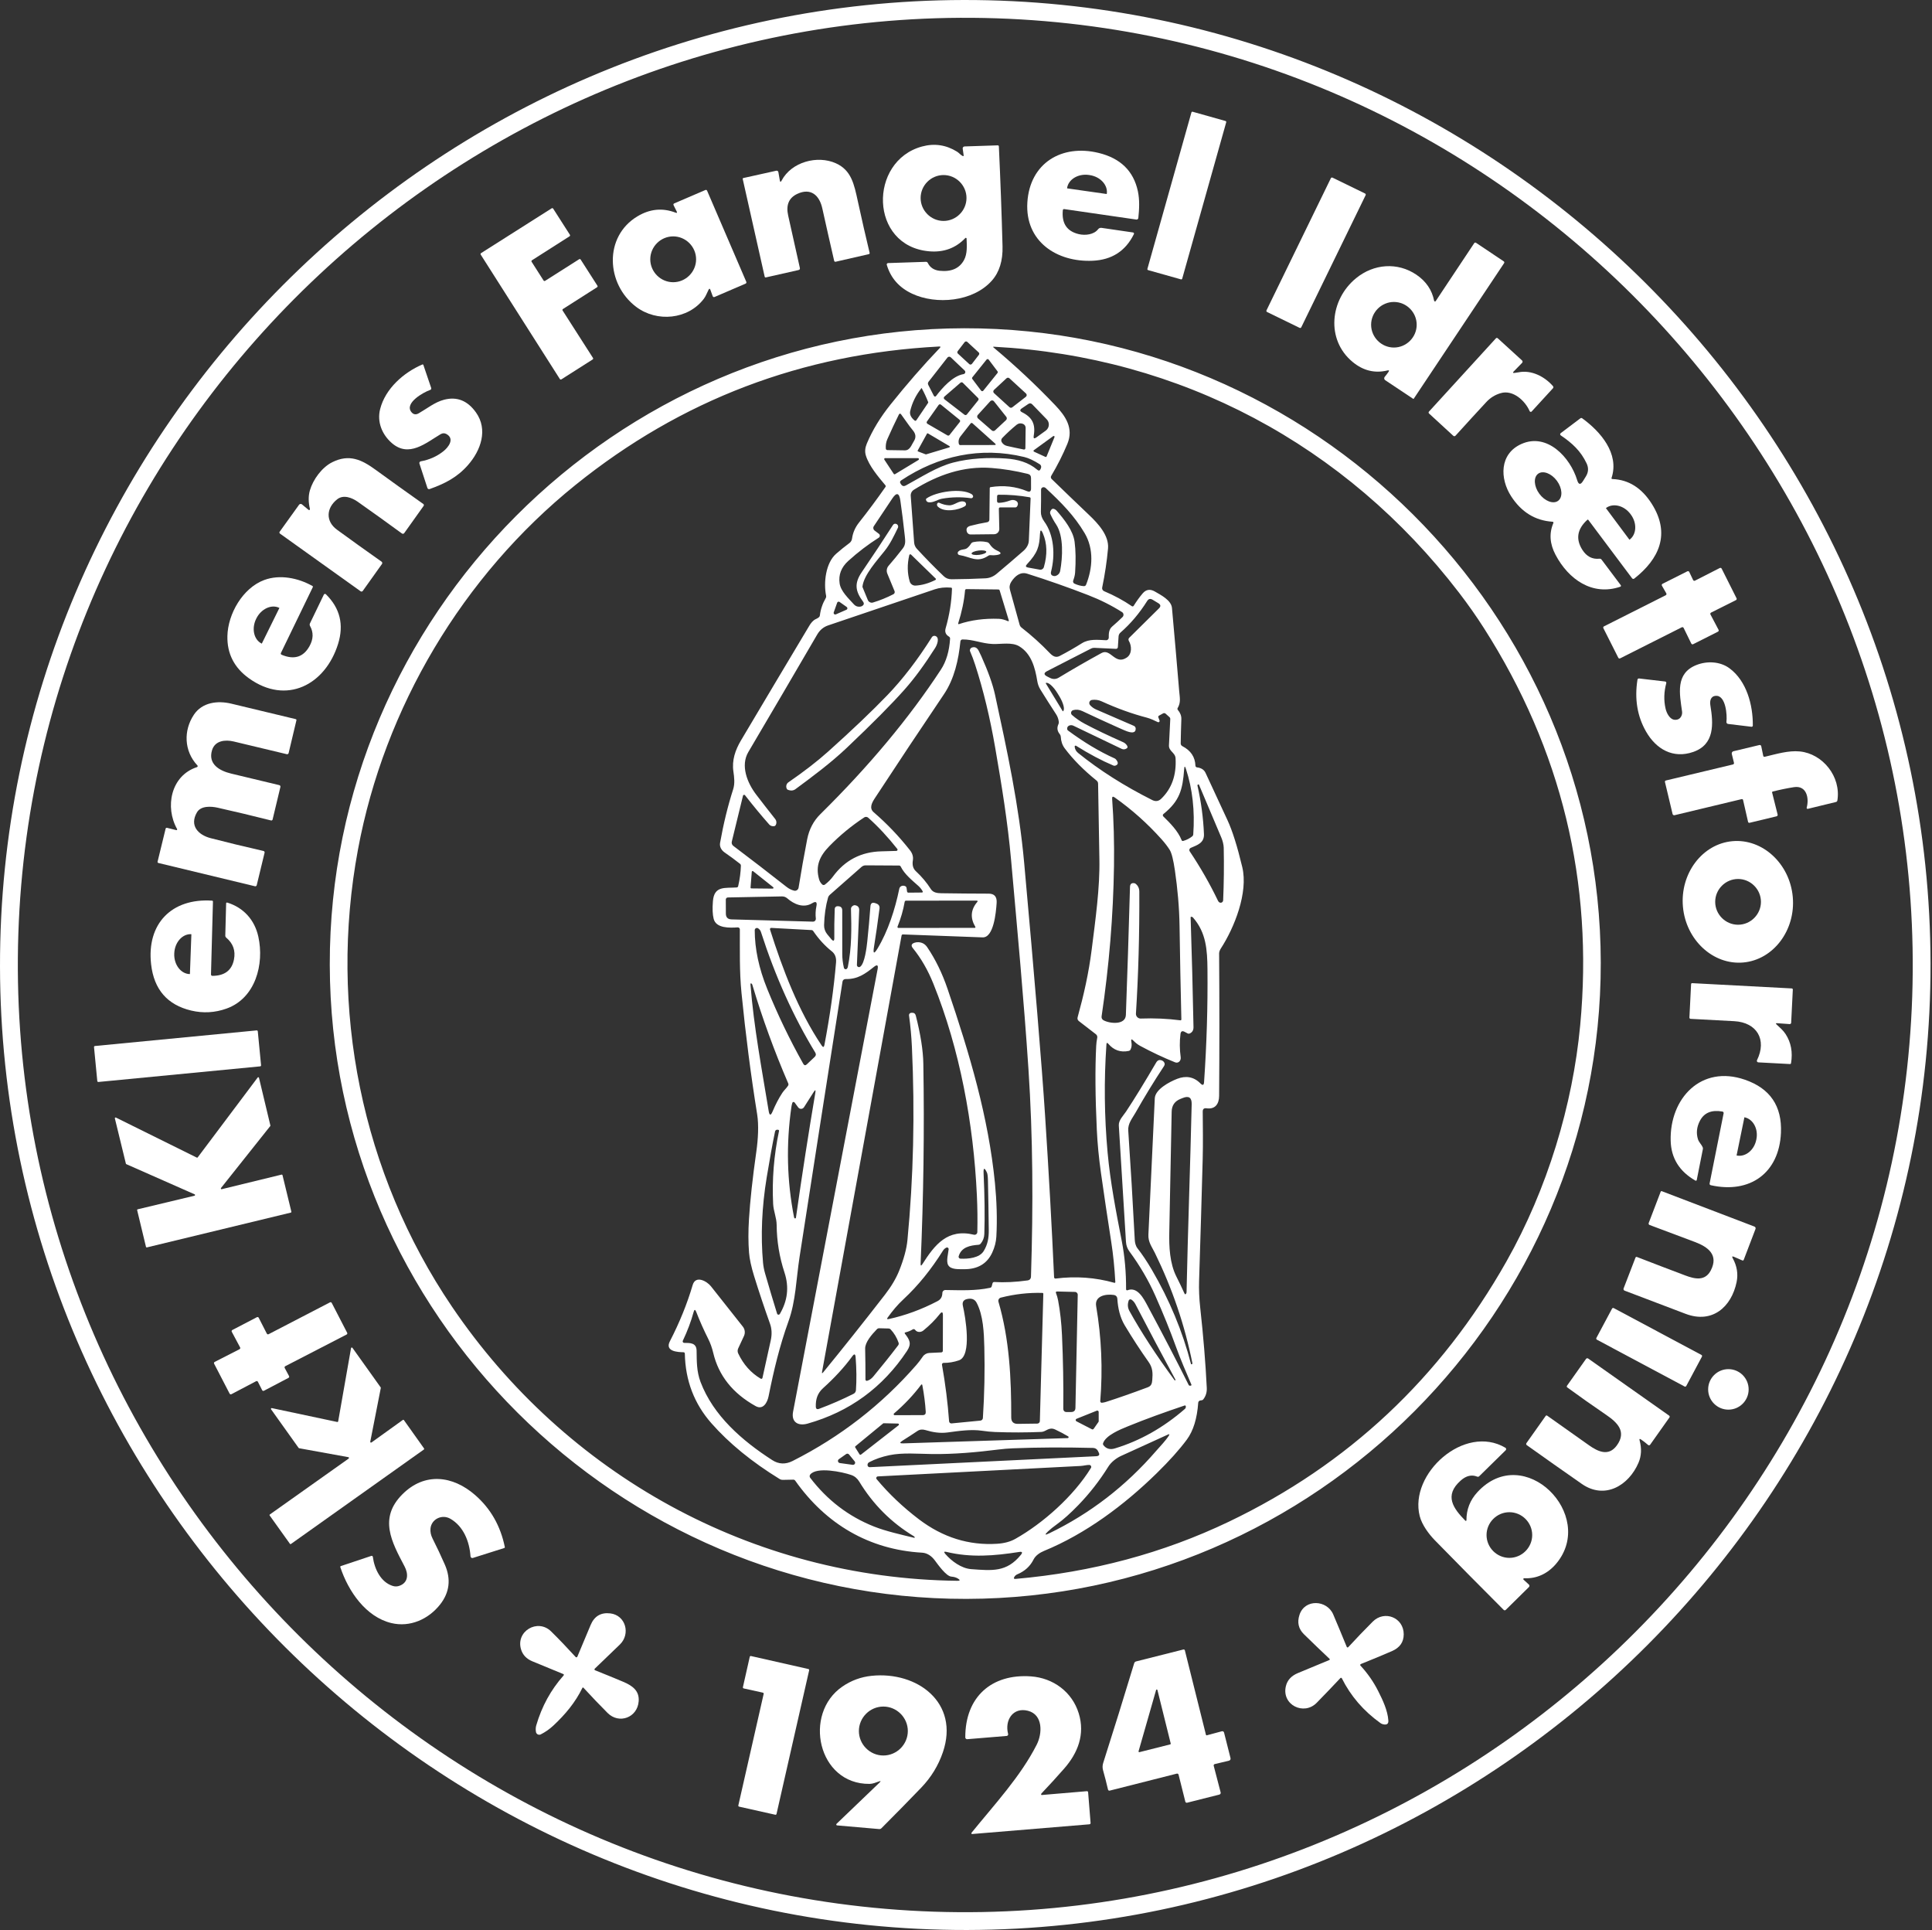 <?xml version="1.0" encoding="UTF-8" standalone="no"?>
<!DOCTYPE svg PUBLIC "-//W3C//DTD SVG 1.1//EN" "http://www.w3.org/Graphics/SVG/1.1/DTD/svg11.dtd">
<svg width="897px" height="896px" version="1.1" xmlns="http://www.w3.org/2000/svg" xmlns:xlink="http://www.w3.org/1999/xlink" xml:space="preserve" xmlns:serif="http://www.serif.com/" style="fill-rule:evenodd;clip-rule:evenodd;stroke-linejoin:round;stroke-miterlimit:2;">
    <rect width="100%" height="100%" fill="#333333" stroke="none"/>
    <g transform="matrix(1,0,0,1,-0,-0)">
        <g transform="matrix(1,0,0,1,-27.63,-36.68)">
            <path d="M923.949,483.858C924.378,729.601 722.425,932.17 476.572,932.599C230.719,933.028 28.06,731.165 27.631,485.422C27.202,239.679 229.155,37.11 475.008,36.681C720.861,36.252 923.52,238.115 923.949,483.858ZM915.448,499.225C923.446,258.145 731.562,53.183 490.378,45.182C249.194,37.181 44.149,228.976 36.152,470.055C28.154,711.135 220.038,916.097 461.222,924.098C702.406,932.099 907.451,740.304 915.448,499.225Z" style="fill:white;fill-rule:nonzero;"/>
        </g>
        <g transform="matrix(0.963,0.271,-0.271,0.963,551.02,90.78)">
            <path d="M8.39,-37.7C8.39,-37.959 8.179,-38.17 7.92,-38.17L-7.92,-38.17C-8.179,-38.17 -8.39,-37.959 -8.39,-37.7L-8.39,37.7C-8.39,37.959 -8.179,38.17 -7.92,38.17L7.92,38.17C8.179,38.17 8.39,37.959 8.39,37.7L8.39,-37.7Z" style="fill:white;"/>
        </g>
        <g transform="matrix(1,0,0,1,-27.63,-36.68)">
            <path d="M475.03,108.7L474.6,105.68C474.595,105.64 474.592,105.599 474.592,105.559C474.592,105.081 474.973,104.682 475.45,104.66L490.88,104.15L490.9,104.15C491.162,104.15 491.38,104.359 491.39,104.62C492.13,120.613 492.697,136.07 493.09,150.99C493.27,157.71 491.613,163.037 488.12,166.97C479.35,176.84 462.21,178.22 451.13,173.02C445.083,170.193 441.157,165.727 439.35,159.62C439.343,159.595 439.337,159.569 439.333,159.542C439.277,159.196 439.521,158.864 439.873,158.808C439.899,158.804 439.924,158.801 439.95,158.8L457.51,158.22C457.923,158.207 458.22,158.387 458.4,158.76C459.473,160.907 461.31,162.113 463.91,162.38C469.297,162.94 473.057,161.293 475.19,157.44C476.83,154.46 476.51,150.69 476.4,147.41C476.394,147.227 476.243,147.08 476.06,147.08C475.965,147.08 475.874,147.12 475.81,147.19C471.357,151.87 465.777,153.92 459.07,153.34C431.18,150.93 430.78,111.44 455.74,104.68C461.48,103.127 466.893,103.93 471.98,107.09C472.9,107.66 473.55,108.56 474.52,109.06C474.927,109.273 475.097,109.153 475.03,108.7ZM476.36,128.59C476.36,122.748 471.552,117.94 465.71,117.94C459.868,117.94 455.06,122.748 455.06,128.59C455.06,134.432 459.868,139.24 465.71,139.24C471.552,139.24 476.36,134.432 476.36,128.59Z" style="fill:white;fill-rule:nonzero;"/>
        </g>
        <g transform="matrix(1,0,0,1,-27.63,-36.68)">
            <path d="M521.09,134.23C520.483,140.357 522.96,144.07 528.52,145.37C531.54,146.07 535.52,145.6 537.44,143.12C537.853,142.573 538.427,142.357 539.16,142.47C544.067,143.217 548.903,143.923 553.67,144.59C553.697,144.594 553.723,144.6 553.749,144.608C554.037,144.698 554.202,145.005 554.113,145.288C554.105,145.316 554.093,145.344 554.08,145.37C550.22,153.203 543.843,157.32 534.95,157.72C518.29,158.48 503.46,148.75 504.62,130.58C505.78,112.35 520.62,103.48 537.76,107.68C547.853,110.153 553.907,116.06 555.92,125.4C556.79,129.45 556.58,133.82 556.14,137.88C556.093,138.293 555.74,138.608 555.325,138.608C555.287,138.608 555.248,138.605 555.21,138.6L521.72,133.74C521.718,133.74 521.716,133.74 521.714,133.739C521.409,133.702 521.128,133.917 521.091,134.217C521.091,134.221 521.09,134.226 521.09,134.23ZM523.15,124.13L541.38,126.73C541.387,126.731 541.393,126.732 541.4,126.732C541.452,126.732 541.496,126.692 541.5,126.64C541.5,126.638 541.501,126.636 541.501,126.634C542.078,122.577 538.469,118.657 533.505,117.951C533.503,117.95 533.502,117.95 533.5,117.95L533.17,117.9C533.167,117.9 533.165,117.899 533.162,117.899C528.198,117.192 523.638,119.949 523.061,124.006C523.06,124.008 523.06,124.009 523.06,124.01L523.06,124.02C523.06,124.023 523.059,124.027 523.059,124.03C523.059,124.082 523.099,124.125 523.15,124.13Z" style="fill:white;fill-rule:nonzero;"/>
        </g>
        <g transform="matrix(1,0,0,1,-27.63,-36.68)">
            <path d="M389.68,120.39C389.827,121.25 390.103,121.293 390.51,120.52C395.05,111.87 407.1,108.61 415.7,112.47C422.94,115.72 424.19,122.21 425.92,130.15C427.753,138.57 429.577,146.543 431.39,154.07C431.453,154.326 431.298,154.587 431.048,154.648C431.045,154.649 431.043,154.649 431.04,154.65L415.66,158.17C415.26,158.263 415.01,158.107 414.91,157.7C413.09,149.84 411.26,141.75 409.42,133.43C408.09,127.38 404.13,123.71 397.78,126.69C393.887,128.517 392.48,131.857 393.56,136.71C395.393,144.97 397.203,153.08 398.99,161.04C399.11,161.587 398.9,161.92 398.36,162.04L383.25,165.45C382.923,165.523 382.723,165.397 382.65,165.07L372.46,119.76C372.417,119.568 372.538,119.374 372.73,119.33L388.05,115.93C388.056,115.929 388.063,115.927 388.069,115.926C388.506,115.842 388.933,116.127 389.016,116.558C389.018,116.566 389.019,116.573 389.02,116.58L389.68,120.39Z" style="fill:white;fill-rule:nonzero;"/>
        </g>
        <g transform="matrix(0.899,0.438,-0.438,0.899,611.03,117.33)">
            <path d="M8.98,-34.11C8.98,-34.43 8.72,-34.69 8.4,-34.69L-8.4,-34.69C-8.72,-34.69 -8.98,-34.43 -8.98,-34.11L-8.98,34.11C-8.98,34.43 -8.72,34.69 -8.4,34.69L8.4,34.69C8.72,34.69 8.98,34.43 8.98,34.11L8.98,-34.11Z" style="fill:white;"/>
        </g>
        <g transform="matrix(1,0,0,1,-27.63,-36.68)">
            <path d="M341.8,134.81L340.39,132C340.177,131.567 340.293,131.253 340.74,131.06L355.13,124.88C355.132,124.879 355.134,124.878 355.136,124.878C355.439,124.749 355.792,124.888 355.918,125.186C355.919,125.188 355.919,125.189 355.92,125.19L374.13,167.52C374.266,167.832 374.117,168.202 373.8,168.34L359.45,174.52C358.997,174.713 358.683,174.58 358.51,174.12L357.44,171.19C357.213,170.577 356.943,170.56 356.63,171.14C355.89,172.54 355.39,174.09 354.42,175.37C347.09,185.03 332.62,186.4 322.97,179.11C309.04,168.59 307.87,146.56 323.56,137.12C329.327,133.647 335.23,133.07 341.27,135.39C341.943,135.65 342.12,135.457 341.8,134.81ZM350.82,157.05C350.82,151.213 346.017,146.41 340.18,146.41C334.343,146.41 329.54,151.213 329.54,157.05C329.54,162.887 334.343,167.69 340.18,167.69C346.017,167.69 350.82,162.887 350.82,157.05Z" style="fill:white;fill-rule:nonzero;"/>
        </g>
        <g transform="matrix(1,0,0,1,-27.63,-36.68)">
            <path d="M274.45,158.2L280.01,166.91C280.158,167.14 280.47,167.208 280.7,167.06L296.53,157.01C296.76,156.862 297.072,156.93 297.22,157.16L305.01,169.32C305.158,169.55 305.09,169.862 304.86,170.01L288.99,180.13C288.76,180.278 288.692,180.59 288.84,180.82L302.95,202.85C303.098,203.08 303.03,203.392 302.8,203.54L288.26,212.79C288.03,212.938 287.718,212.87 287.57,212.64L250.82,154.88C250.672,154.65 250.74,154.338 250.97,154.19L283.77,133.38C284,133.232 284.312,133.3 284.46,133.53L292.23,145.67C292.378,145.9 292.31,146.212 292.08,146.36L274.6,157.51C274.37,157.658 274.302,157.97 274.45,158.2Z" style="fill:white;fill-rule:nonzero;"/>
        </g>
        <g transform="matrix(1,0,0,1,-27.63,-36.68)">
            <path d="M671.83,208.64C665.923,210.073 660.517,208.753 655.61,204.68C643.15,194.37 645.07,175.76 657.22,165.83C665.42,159.11 676.49,158.27 685.26,164.22C689.747,167.267 692.487,171.3 693.48,176.32C693.521,176.502 693.684,176.633 693.87,176.633C694.002,176.633 694.125,176.568 694.2,176.46L712.1,149.54C712.28,149.277 712.643,149.205 712.91,149.38L725.74,157.96C726.113,158.213 726.173,158.527 725.92,158.9L684.02,221.76C683.961,221.849 683.841,221.875 683.75,221.82L670.8,213.2C670.49,212.997 670.303,212.65 670.303,212.28C670.303,212.011 670.402,211.751 670.58,211.55C671.2,210.837 671.77,210.09 672.29,209.31C672.703,208.69 672.55,208.467 671.83,208.64ZM685.38,187.43C685.38,181.626 680.604,176.85 674.8,176.85C668.996,176.85 664.22,181.626 664.22,187.43C664.22,193.234 668.996,198.01 674.8,198.01C680.604,198.01 685.38,193.234 685.38,187.43Z" style="fill:white;fill-rule:nonzero;"/>
        </g>
        <g transform="matrix(1,0,0,1,-27.63,-36.68)">
            <path d="M770.84,483.465C771.122,645.253 638.164,778.617 476.305,778.9C314.445,779.182 181.023,646.283 180.74,484.495C180.458,322.707 313.416,189.343 475.275,189.06C637.135,188.778 770.557,321.677 770.84,483.465ZM476.73,195.4C476.575,195.257 476.371,195.177 476.16,195.177C475.897,195.177 475.649,195.3 475.49,195.51L472.27,199.7C472.007,200.044 472.051,200.538 472.37,200.83L477.65,205.7C477.805,205.843 478.009,205.923 478.22,205.923C478.483,205.923 478.731,205.8 478.89,205.59L482.11,201.4C482.373,201.056 482.329,200.562 482.01,200.27L476.73,195.4ZM344.92,664.4C342.29,664.35 336.19,664.05 338.66,659.28C343.147,650.587 346.67,641.89 349.23,633.19C350.62,628.47 355.87,631.45 357.72,633.8C362.553,639.933 367.487,646.17 372.52,652.51C373.505,653.745 373.707,655.438 373.04,656.87L370.36,662.63C370.018,663.365 370.018,664.212 370.36,664.94C372.78,670.067 376.26,673.977 380.8,676.67C380.886,676.721 380.984,676.747 381.084,676.747C381.345,676.747 381.573,676.565 381.63,676.31C382.937,670.45 384.22,664.643 385.48,658.89C386.093,656.083 385.977,653.503 385.13,651.15C382.503,643.81 380.05,636.463 377.77,629.11C376.423,624.757 375.633,621.117 375.4,618.19C375.027,613.457 375.013,608.3 375.36,602.72C375.9,593.967 377.047,583.443 378.8,571.15C379.59,565.56 379.98,558.99 379.17,553.97C376.223,535.65 373.8,516.877 371.9,497.65C370.9,487.57 371.17,477.86 371.13,468.12C371.13,468.108 371.13,468.097 371.129,468.085C371.111,467.57 370.677,467.16 370.167,467.178C370.155,467.178 370.142,467.179 370.13,467.18C366.41,467.43 360.12,467.66 358.98,463.24C358.46,461.24 358.343,458.493 358.63,455C359.21,447.69 364.39,449.04 369.68,448.64C370.006,448.617 370.28,448.38 370.35,448.06C371.103,444.827 371.527,441.637 371.62,438.49C371.626,438.181 371.485,437.885 371.24,437.69C368.927,435.863 366.533,434.1 364.06,432.4C362.56,431.36 361.63,429.73 361.95,427.94C363.517,419.12 365.543,410.827 368.03,403.06C368.88,400.39 368.53,397.52 368.14,394.84C367.37,389.6 369.01,384.84 371.67,380.36C382.257,362.527 392.823,344.797 403.37,327.17C404.1,325.95 405.09,324.63 406.46,324.04C406.953,323.833 407.403,323.567 407.81,323.24C408.083,323.02 408.24,322.74 408.28,322.4C408.62,319.553 409.53,316.86 411.01,314.32C411.197,314 411.257,313.66 411.19,313.3C409.95,307.15 410.96,298 415.87,293.72C417.81,292.02 419.857,290.37 422.01,288.77C422.663,288.283 423.095,287.556 423.21,286.75C423.583,284.01 424.667,281.51 426.46,279.25C430.647,273.97 434.73,268.477 438.71,262.77C438.917,262.47 438.903,262.183 438.67,261.91C435.34,257.94 431.06,252.89 429.61,248.04C429.11,246.367 429.263,244.56 430.07,242.62C432.73,236.26 436.46,230.25 441.05,224.51C448.597,215.063 456.243,206.29 463.99,198.19C464.443,197.717 464.343,197.497 463.69,197.53C400.157,200.85 343.883,222.26 294.87,261.76C242.38,304.06 206.1,365.19 193.84,430.99C180.1,504.76 195.53,581.33 237.46,643.22C290.23,721.12 376.79,769.41 472.12,770.5C473.407,770.52 473.507,770.18 472.42,769.48C471.62,768.967 470.58,768.657 469.3,768.55C466.9,768.36 463.12,762.99 461.65,761.02C460.23,759.11 458.23,757.59 455.77,757.45C431.13,756.05 411.07,744.17 396.83,724C396.63,723.713 396.3,723.544 395.95,723.55L391,723.65C390.517,723.657 390.042,723.525 389.63,723.27C376.703,715.323 366.137,706.69 357.93,697.37C349.95,688.303 345.837,677.537 345.59,665.07C345.583,664.637 345.36,664.413 344.92,664.4ZM585.26,686.73C584.893,686.723 584.57,686.847 584.29,687.1C584.083,687.293 583.97,687.53 583.95,687.81C583.43,695.177 581.667,700.893 578.66,704.96C575.227,709.6 570.55,714.817 564.63,720.61C549.57,735.35 531.67,748.72 512.24,756.68C510.39,757.44 508.4,758.79 507.48,760.64C505.913,763.76 503.427,766.033 500.02,767.46C499.38,767.727 498.897,768.14 498.57,768.7C498.177,769.38 498.373,769.687 499.16,769.62C534.68,766.507 567.69,757.653 598.19,743.06C653.53,716.567 696.483,676.3 727.05,622.26C746.1,588.57 757.83,549.52 761.29,512.64C767.53,446.173 752.633,384.717 716.6,328.27C713.1,322.79 709.257,317.317 705.07,311.85C652.45,243.23 575.8,202.25 489.08,197.63C488.66,197.603 488.613,197.727 488.94,198C499.08,206.48 508.643,215.437 517.63,224.87C522.36,229.83 526.2,235.48 523.19,242.73C521.097,247.757 518.597,252.71 515.69,257.59C515.414,258.051 515.493,258.647 515.88,259.02C521.767,264.747 527.547,270.303 533.22,275.69C537.35,279.61 542.61,285.21 542.07,291.31C541.537,297.223 540.633,303.26 539.36,309.42C539.214,310.121 539.589,310.834 540.25,311.11C544.977,313.103 549.277,315.43 553.15,318.09C553.247,318.156 553.361,318.192 553.479,318.192C553.678,318.192 553.864,318.089 553.97,317.92C555.317,315.76 556.713,313.83 558.16,312.13C559.74,310.283 561.633,310 563.84,311.28C566.58,312.87 571.44,315.31 571.76,318.91C572.92,331.737 574.04,344.627 575.12,357.58C575.37,360.5 575.95,362.72 574.43,365.31C574.223,365.657 574.253,365.98 574.52,366.28C575.54,367.48 576.17,368.91 576.11,370.51C575.97,374.37 575.87,378.123 575.81,381.77C575.803,382.307 576.102,382.804 576.58,383.05C580.487,385.063 582.51,388.09 582.65,392.13C582.667,392.527 582.97,392.856 583.36,392.9C585.06,393.1 586.58,393.8 587.35,395.46C590.97,403.273 594.37,410.603 597.55,417.45C599.817,422.323 602.1,429.573 604.4,439.2C607.22,451 600.79,467.23 594.42,477.02C594.06,477.57 593.65,478.54 593.65,479.2C593.81,501.913 593.81,523.977 593.65,545.39C593.63,548.93 592,551.76 587.77,551.16C586.61,551 586.033,551.507 586.04,552.68C586.09,559.99 586.22,567.34 586.02,574.81C585.533,592.95 584.977,611.767 584.35,631.26C584.223,635.28 584.4,639.457 584.88,643.79C586.34,657.03 587.353,669.42 587.92,680.96C588.013,682.96 587.49,684.71 586.35,686.21C586.077,686.57 585.713,686.743 585.26,686.73ZM469.05,202.55C469.038,202.539 469.026,202.528 469.014,202.517C468.582,202.145 467.917,202.197 467.541,202.633C467.53,202.645 467.52,202.657 467.51,202.67L458.78,213.84C458.393,214.333 458.347,214.86 458.64,215.42L461.23,220.45C461.328,220.645 461.529,220.769 461.748,220.769C461.929,220.769 462.1,220.684 462.21,220.54C465.12,216.73 469.98,211.18 474.98,210.35C475.454,210.275 475.807,209.862 475.807,209.382C475.807,209.113 475.696,208.855 475.5,208.67L469.05,202.55ZM479.08,211.82C478.896,212.049 478.892,212.377 479.07,212.61L483.15,218.02C483.271,218.182 483.461,218.277 483.663,218.277C483.856,218.277 484.039,218.19 484.16,218.04L490.75,209.84C490.934,209.611 490.938,209.283 490.76,209.05L486.68,203.63C486.559,203.468 486.369,203.373 486.167,203.373C485.974,203.373 485.791,203.46 485.67,203.61L479.08,211.82ZM496.33,225.72C496.687,226.042 497.229,226.063 497.61,225.77L503.92,220.88C504.167,220.691 504.313,220.397 504.313,220.086C504.313,219.806 504.196,219.539 503.99,219.35L496.29,212.28C495.906,211.929 495.309,211.933 494.93,212.29L489.12,217.69C488.915,217.879 488.798,218.146 488.798,218.425C488.798,218.704 488.915,218.971 489.12,219.16L496.33,225.72ZM474.66,214.37C474.362,214.077 473.883,214.064 473.57,214.34L466.1,220.79C465.923,220.942 465.82,221.164 465.82,221.398C465.82,221.645 465.935,221.879 466.13,222.03L475.42,229.2C475.762,229.463 476.258,229.405 476.53,229.07L481.8,222.51C482.056,222.192 482.03,221.727 481.74,221.44L474.66,214.37ZM450.23,227.47C449.877,228.977 450.523,230.423 452.17,231.81C452.543,232.13 452.867,232.087 453.14,231.68L458.51,223.74C458.603,223.607 458.62,223.463 458.56,223.31C457.707,221.103 456.7,218.94 455.54,216.82C455.533,216.807 455.52,216.799 455.505,216.799C455.49,216.799 455.477,216.807 455.47,216.82C452.877,220.067 451.13,223.617 450.23,227.47ZM489.12,222.99C488.906,222.72 488.579,222.562 488.234,222.562C487.917,222.562 487.614,222.696 487.4,222.93L481.61,229.3C481.421,229.508 481.316,229.779 481.316,230.061C481.316,230.386 481.456,230.696 481.7,230.91L488.11,236.49C488.545,236.865 489.2,236.852 489.62,236.46L494.72,231.7C495.148,231.299 495.196,230.628 494.83,230.17L489.12,222.99ZM502.18,228.06C506.87,230.4 508.51,233.56 507.57,238.98C507.357,240.227 507.763,240.48 508.79,239.74L513.15,236.59C514.057,235.934 514.596,234.881 514.596,233.761C514.596,232.854 514.242,231.981 513.61,231.33L506.91,224.41C506.337,223.823 505.71,223.76 505.03,224.22L502.06,226.23C501.053,226.91 501.093,227.52 502.18,228.06ZM467.52,238.8C467.836,238.983 468.243,238.906 468.47,238.62L473.25,232.57C473.496,232.253 473.442,231.792 473.13,231.54L464.49,224.52C464.358,224.414 464.194,224.356 464.025,224.356C463.785,224.356 463.558,224.473 463.42,224.67L458,232.34C457.91,232.466 457.862,232.616 457.862,232.77C457.862,233.034 458.002,233.278 458.23,233.41L467.52,238.8ZM449.97,234.57C448.623,232.75 447.28,230.877 445.94,228.95C445.914,228.911 445.884,228.876 445.849,228.846C445.631,228.654 445.29,228.679 445.094,228.901C445.065,228.934 445.04,228.971 445.02,229.01C443.227,232.603 441.417,236.463 439.59,240.59C439,241.92 438.81,243.4 438.89,244.84C438.923,245.347 439.193,245.607 439.7,245.62C442.42,245.693 445.1,245.733 447.74,245.74C450.18,245.75 450.84,243.14 451.9,241.53C453.013,239.83 452.873,238.147 451.48,236.48C450.953,235.847 450.45,235.21 449.97,234.57ZM489.6,242.54L479.13,233.16C479.023,233.067 478.885,233.015 478.743,233.015C478.563,233.015 478.392,233.098 478.28,233.24C476.76,235.213 475.207,237.197 473.62,239.19C472.753,240.277 472.49,241.477 472.83,242.79C472.911,243.083 473.182,243.289 473.49,243.29L489.33,243.26C490.043,243.26 490.133,243.02 489.6,242.54ZM503.7,244.77L503.82,235.28C503.826,234.465 503.318,233.725 502.55,233.43C501.457,233.023 500.48,233.17 499.62,233.87C497.353,235.717 495.13,237.763 492.95,240.01C492.451,240.52 492.361,241.31 492.73,241.92C493.303,242.86 494.117,243.45 495.17,243.69C497.683,244.263 500.287,244.817 502.98,245.35C503.02,245.358 503.06,245.362 503.1,245.362C503.426,245.362 503.696,245.096 503.7,244.77ZM457.41,247.59C457.477,247.616 457.551,247.62 457.62,247.6L468.37,244.36C468.508,244.318 468.603,244.189 468.603,244.045C468.603,243.928 468.541,243.819 468.44,243.76L458.46,237.87C458.411,237.843 458.356,237.828 458.3,237.828C458.179,237.828 458.068,237.894 458.01,238L453.71,245.8C453.686,245.847 453.674,245.898 453.674,245.95C453.674,246.088 453.76,246.212 453.89,246.26L457.41,247.59ZM507.63,245.67C507.528,245.743 507.467,245.862 507.467,245.987C507.467,246.138 507.554,246.276 507.69,246.34L513.02,248.79C513.07,248.812 513.124,248.824 513.178,248.824C513.337,248.824 513.481,248.727 513.54,248.58L517.22,239.59C517.238,239.544 517.247,239.496 517.247,239.447C517.247,239.233 517.071,239.057 516.857,239.057C516.776,239.057 516.696,239.083 516.63,239.13L507.63,245.67ZM494.7,249.53C500.01,249.9 505.17,251.26 509.21,254.74C509.89,255.327 510.407,255.207 510.76,254.38L510.93,253.97C511.204,253.328 510.97,252.574 510.38,252.2C507.587,250.433 505.19,249.31 503.19,248.83C482.88,243.92 463.23,248.24 446.04,259.68C445.447,260.073 445.35,260.567 445.75,261.16L445.97,261.5C446.537,262.353 447.27,262.537 448.17,262.05C455.24,258.24 462.6,253.38 470.17,251.41C477.91,249.4 486.57,248.96 494.7,249.53ZM438.61,249.34L438.606,249.34C438.354,249.34 438.146,249.548 438.146,249.8C438.146,249.889 438.172,249.976 438.22,250.05L442.57,256.65C442.705,256.854 442.98,256.916 443.19,256.79L454.06,250.21C454.194,250.126 454.276,249.978 454.276,249.82C454.276,249.569 454.071,249.362 453.82,249.36L438.61,249.34ZM487.15,263.26C487.156,263.034 487.321,262.844 487.54,262.81C493.553,261.857 499.21,262.483 504.51,264.69C505.723,265.197 506.33,264.793 506.33,263.48L506.32,258.58C506.32,257.547 505.817,256.907 504.81,256.66C499.07,255.247 493.46,254.333 487.98,253.92C474.98,252.92 462.95,257.16 451.91,264.04C450.945,264.643 450.389,265.734 450.47,266.87L452.05,288.51C452.128,289.598 452.572,290.627 453.31,291.43C457.43,295.897 461.6,300.147 465.82,304.18C466.807,305.127 468.033,305.593 469.5,305.58C474.9,305.54 480.117,305.393 485.15,305.14C487.063,305.04 488.783,304.353 490.31,303.08C494.483,299.593 498.647,296.033 502.8,292.4C504.15,291.22 505.23,289.53 505.3,287.69C505.533,281.557 505.807,275.03 506.12,268.11C506.133,267.77 505.973,267.57 505.64,267.51C500.847,266.67 496.067,266.28 491.3,266.34C490.82,266.347 490.577,266.59 490.57,267.07L490.54,269.2C490.533,269.833 490.843,270.133 491.47,270.1C493.157,270.027 494.917,269.647 496.75,268.96C498.68,268.24 501.24,269.64 499.83,271.77C499.623,272.077 499.34,272.23 498.98,272.23L491.95,272.23C491.637,272.23 491.38,272.487 491.38,272.8L491.38,272.81L491.59,282.21L491.59,282.227C491.609,283.549 490.541,284.651 489.224,284.67L489.21,284.67L478.25,284.79C477.489,284.797 476.802,284.313 476.55,283.59C476.057,282.13 476.587,281.193 478.14,280.78C480.767,280.093 483.38,279.533 485.98,279.1C486.554,279.008 486.983,278.511 486.99,277.93L487.15,263.26ZM516.8,272.88C517.36,273.023 517.862,273.334 518.24,273.77C521.72,277.78 525.86,282.93 526.55,288.19C527.077,292.203 527.157,296.96 526.79,302.46C526.7,303.76 526.34,304.98 525.9,306.19C525.697,306.744 525.96,307.37 526.5,307.62C528.02,308.307 529.447,308.69 530.78,308.77C531.327,308.81 531.7,308.573 531.9,308.06C534.92,300.47 535.58,291.5 531.19,284.13C526.38,276.05 520.57,270.17 513.17,263.27C512.817,262.937 512.403,262.8 511.93,262.86C511.388,262.935 510.98,263.403 510.98,263.95C511.007,267.523 510.98,270.953 510.9,274.24C510.86,275.773 511.373,277.273 512.44,278.74C517.05,285.04 517.58,294.36 515.63,302.02C515.323,303.22 515.783,303.91 517.01,304.09C517.27,304.123 517.52,304.1 517.76,304.02C518.953,303.62 519.66,302.803 519.88,301.57C520.97,295.55 521.59,285.54 517.96,280.11C516.953,278.603 516.073,277.017 515.32,275.35C515.123,274.918 515.123,274.422 515.32,273.99C515.727,273.097 516.22,272.727 516.8,272.88ZM435.71,284.5C435.979,284.704 436.137,285.023 436.137,285.361C436.137,285.728 435.95,286.072 435.64,286.27C430.707,289.383 425.987,292.98 421.48,297.06C418.2,300.033 416.86,303.527 417.46,307.54C418,311.17 421.6,314.48 424.04,317.18C424.907,318.133 425.973,318.49 427.24,318.25C427.48,318.203 427.703,318.117 427.91,317.99C428.79,317.45 428.923,316.767 428.31,315.94C424.78,311.17 424.14,307.56 427.71,302.31C432.837,294.79 437.66,287.503 442.18,280.45C442.533,279.897 443.02,279.697 443.64,279.85C444.224,280.002 444.635,280.534 444.635,281.137C444.635,281.339 444.589,281.538 444.5,281.72C442.67,285.5 440.99,289.09 438.35,292.42C434.9,296.79 428.68,303.54 428.06,308.95C428.047,309.055 428.061,309.165 428.1,309.27L430.55,315.22C430.934,316.162 431.981,316.664 432.95,316.37C436.21,315.383 439.37,314.1 442.43,312.52C442.951,312.257 443.184,311.629 442.96,311.09L439.6,302.95C439.087,301.717 439.321,300.296 440.2,299.3C442.32,296.88 444.51,294.207 446.77,291.28C448.2,289.45 447.95,287.71 447.72,285.56C447.067,279.533 446.373,274 445.64,268.96C445.12,265.42 443.87,265.137 441.89,268.11L433.33,280.95C432.898,281.592 433.044,282.471 433.66,282.94L435.71,284.5ZM510.48,284.51C510.18,290.41 509.47,293.23 504.41,298.65C503.67,299.443 503.833,299.937 504.9,300.13L510.35,301.12C511.205,301.277 512.049,300.755 512.29,299.92C513.963,294.12 513.807,288.903 511.82,284.27C511.027,282.43 510.58,282.51 510.48,284.51ZM450.63,294.14C450.536,294.048 450.41,293.996 450.279,293.996C450.044,293.996 449.84,294.161 449.79,294.39C448.797,298.69 448.867,302.767 450,306.62C450.344,307.793 451.459,308.583 452.68,308.52C455.713,308.353 458.8,307.48 461.94,305.9C462.078,305.83 462.165,305.689 462.165,305.534C462.165,305.423 462.12,305.317 462.04,305.24L450.63,294.14ZM543.97,327.54C545.697,326.06 547.313,324.58 548.82,323.1C548.859,323.062 548.895,323.021 548.929,322.978C549.433,322.349 549.334,321.419 548.709,320.918C548.664,320.883 548.618,320.85 548.57,320.82C543.723,317.747 538.487,315.12 532.86,312.94C523.7,309.38 514.26,306.063 504.54,302.99C501.32,301.97 498.81,304.15 497.12,306.8C496.367,307.973 496.183,309.23 496.57,310.57C497.99,315.577 499.473,320.943 501.02,326.67C501.163,327.202 501.479,327.676 501.92,328.02C506.607,331.673 510.98,335.62 515.04,339.86C516.43,341.31 517.84,342.13 519.65,341.18C523.15,339.36 526.583,337.393 529.95,335.28C533.33,333.15 537.43,333.73 541.18,333.88C541.197,333.881 541.213,333.881 541.23,333.881C541.877,333.881 542.41,333.348 542.41,332.701L542.41,332.69C542.39,330.83 542.43,328.87 543.97,327.54ZM387.39,420.09C386.459,420.416 385.421,420.151 384.77,419.42C381.163,415.347 377.42,410.823 373.54,405.85C373.438,405.72 373.281,405.644 373.116,405.644C372.866,405.644 372.647,405.817 372.59,406.06L367.39,427.37C367.208,428.107 367.488,428.888 368.1,429.35C376.187,435.443 384.43,441.79 392.83,448.39C393.91,449.237 395.067,449.817 396.3,450.13C396.438,450.165 396.579,450.183 396.721,450.183C397.553,450.183 398.269,449.572 398.4,448.75C399.593,441.29 400.92,433.817 402.38,426.33C403.293,421.65 405.337,417.747 408.51,414.62C431.15,392.293 449.807,369.927 464.48,347.52C466.96,343.733 468.38,338.947 468.74,333.16C468.764,332.768 468.566,332.396 468.23,332.2C466.717,331.3 466.197,330.02 466.67,328.36C468.443,322.187 469.427,316.063 469.62,309.99C469.633,309.663 469.48,309.487 469.16,309.46C466.373,309.227 463.86,309.49 461.62,310.25C444.86,315.91 428.36,321.493 412.12,327C409.96,327.733 408.273,329.14 407.06,331.22C396.287,349.707 385.623,367.893 375.07,385.78C371.34,392.1 374.58,400.12 378.72,405.54C381.607,409.32 384.547,413.097 387.54,416.87C388.264,417.793 388.289,419.069 387.6,419.94C387.547,420.007 387.477,420.057 387.39,420.09ZM472.49,326.09C472.483,326.114 472.48,326.138 472.48,326.163C472.48,326.305 472.597,326.423 472.74,326.423C472.767,326.423 472.794,326.418 472.82,326.41C478.48,324.517 484.67,323.693 491.39,323.94C492.73,323.98 494.2,324.43 495.43,324.96C495.943,325.187 496.117,325.033 495.95,324.5L491.76,310.76C491.682,310.503 491.443,310.325 491.17,310.32L476.38,310.15C475.96,310.143 475.73,310.347 475.69,310.76C475.263,315.627 474.197,320.737 472.49,326.09ZM545.76,337.88L535.73,337.41C535.206,337.384 534.685,337.498 534.22,337.74L513.84,348.19C512.173,349.043 512.177,349.89 513.85,350.73L515.15,351.38C516.543,352.08 517.907,352.027 519.24,351.22C525.773,347.273 532.373,343.477 539.04,339.83C543.35,337.47 545.3,345.65 550.81,341.9C553.27,340.23 553.1,336.44 551.73,334.17C551.456,333.718 551.526,333.133 551.9,332.76L565.72,319.09C566.653,318.17 566.557,317.37 565.43,316.69L562.75,315.07C561.717,314.45 560.88,314.65 560.24,315.67C556.673,321.35 552.533,326.243 547.82,330.35C547.321,330.785 547.015,331.404 546.97,332.07L546.64,337.1C546.614,337.552 546.218,337.903 545.76,337.88ZM420.61,319.73C420.882,319.614 421.06,319.345 421.06,319.049C421.06,318.806 420.94,318.578 420.74,318.44L417.44,316.12C417.314,316.03 417.164,315.982 417.009,315.982C416.695,315.982 416.413,316.183 416.31,316.48L414.72,320.95C414.691,321.03 414.676,321.115 414.676,321.201C414.676,321.607 415.01,321.941 415.416,321.941C415.517,321.941 415.617,321.92 415.71,321.88L420.61,319.73ZM453.97,474.06C455.737,474.127 457.117,474.893 458.11,476.36C461.943,482.007 465.1,488.477 467.58,495.77C477.83,525.89 486.55,555.24 489.57,585.88C490.37,594 490.68,602.65 490.22,610.76C490.08,613.22 489.443,615.68 488.31,618.14C485.877,623.393 481.433,625.963 474.98,625.85C472.75,625.81 469.03,626.13 467.83,623.9C466.84,622.06 467.89,618.62 468.07,616.59C468.076,616.526 468.074,616.462 468.064,616.398C467.999,615.992 467.615,615.711 467.215,615.775C467.151,615.785 467.089,615.804 467.03,615.83C466.39,616.11 465.867,616.57 465.46,617.21C459.933,626.03 453.843,633.533 447.19,639.72C444.23,642.46 441.97,645.24 439.78,648.28C439.313,648.927 439.47,649.167 440.25,649C447.923,647.327 455.45,644.567 462.83,640.72C464.45,639.88 465.11,638.69 465.16,636.86C465.176,636.112 465.802,635.509 466.55,635.52C473.82,635.62 480.55,635.94 487.32,634.49C487.72,634.403 487.973,634.163 488.08,633.77L488.45,632.37C488.544,632.018 488.876,631.778 489.24,631.8C494.027,632.08 499.173,631.837 504.68,631.07C505.727,630.923 506.267,630.31 506.3,629.23C507.37,595.98 507.2,564.4 505.13,533.02C502.99,500.67 499.96,468.44 497.07,435.96C495.5,418.32 492.71,401.24 489.69,383.8C487.277,369.827 484.177,356.997 480.39,345.31C479.677,343.097 478.897,341.02 478.05,339.08C478.043,339.065 478.037,339.049 478.031,339.034C477.763,338.355 478.106,337.574 478.79,337.305C478.803,337.3 478.817,337.295 478.83,337.29C480.183,336.803 481.243,337.287 482.01,338.74C482.456,339.586 482.85,340.398 483.19,341.17C486.437,348.423 488.573,354.423 489.6,359.17C495.27,385.34 500.71,410.44 503.14,437.25C508.047,491.537 511.277,530.543 512.83,554.27C514.557,580.677 515.957,605.79 517.03,629.61C517.048,629.942 517.327,630.205 517.659,630.205C517.686,630.205 517.713,630.203 517.74,630.2C527.107,629.02 536.21,629.68 545.05,632.18C545.066,632.184 545.082,632.187 545.099,632.189C545.279,632.207 545.441,632.078 545.459,631.904C545.461,631.886 545.461,631.868 545.46,631.85C545.1,625.223 544.473,619.047 543.58,613.32C541.78,601.767 540.183,591.047 538.79,581.16C537.81,574.207 537.17,567.56 536.87,561.22C536.137,545.767 536.04,532.757 536.58,522.19C536.64,520.963 536.8,519.707 537.06,518.42C537.182,517.815 536.95,517.187 536.46,516.8L528.56,510.7C527.953,510.233 527.753,509.63 527.96,508.89C530.8,498.59 533.1,488.49 534.49,477.45C536.22,463.65 538.34,448.76 538.06,435.34C537.827,423.827 537.627,412.21 537.46,400.49C537.453,399.89 537.217,399.4 536.75,399.02C530.723,394.167 525.793,389.18 521.96,384.06C520.847,382.573 520.237,380.773 520.13,378.66C520.104,378.225 519.939,377.808 519.66,377.47C518.473,376.05 518.27,374.507 519.05,372.84C519.21,372.5 519.267,372.147 519.22,371.78C519.073,370.487 518.653,369.307 517.96,368.24C515.473,364.433 513.037,360.6 510.65,356.74C509.93,355.573 509.453,354.267 509.22,352.82C508.21,346.64 506.49,340.09 500.81,336.68C497.48,334.68 492.5,335.75 488.61,335.63C483.53,335.46 479.47,333.46 474.49,333.52C473.991,333.533 473.575,333.918 473.53,334.41C472.7,342.91 470.7,351.82 465.92,358.91C454.967,375.143 444.247,391.27 433.76,407.29C432.28,409.55 431.18,411.92 433.27,413.73C439.45,419.063 445.067,424.947 450.12,431.38C451.273,432.84 451.72,434.393 451.46,436.04C451.16,437.99 451.38,439.75 452.91,441.16C455.59,443.633 457.897,446.387 459.83,449.42C460.89,451.08 462.85,451.3 464.65,451.33C472.09,451.443 479.43,451.507 486.67,451.52C489.303,451.527 490.533,452.937 490.36,455.75C490.07,460.39 488.96,472.01 483.84,471.82C471.613,471.36 459.283,470.903 446.85,470.45C446.541,470.439 446.269,470.654 446.22,470.95L409.3,673.49C409.16,674.257 409.337,674.337 409.83,673.73C418.883,662.67 428.417,650.687 438.43,637.78C441.43,633.913 443.657,630.163 445.11,626.53C447.277,621.11 448.553,616.39 448.94,612.37C451.74,583.283 452.433,553.413 451.02,522.76C450.793,517.867 450.347,512.963 449.68,508.05C449.674,508.003 449.67,507.955 449.67,507.908C449.67,507.347 450.111,506.877 450.67,506.84L451,506.82C451.967,506.753 452.573,507.19 452.82,508.13C455.053,516.87 456.22,524.32 456.32,530.48C456.833,561.58 456.413,592.48 455.06,623.18C455.007,624.347 455.293,624.437 455.92,623.45C461.61,614.54 467.51,606.87 479.84,609.85C479.935,609.873 480.033,609.884 480.13,609.884C480.812,609.884 481.376,609.331 481.39,608.65C481.523,602.983 481.453,597.277 481.18,591.53C479.62,558.27 473.29,523.89 460.99,493.35C458.437,487.003 455.263,481.5 451.47,476.84C450.51,475.667 450.747,474.827 452.18,474.32C452.747,474.12 453.343,474.033 453.97,474.06ZM513.13,353.83L521.06,366.87C521.072,366.885 521.093,366.889 521.11,366.88L521.14,366.86C522.167,366.237 521.409,363.086 519.46,359.88L518.59,358.46C516.641,355.258 514.196,353.137 513.17,353.76L513.14,353.77C513.128,353.777 513.121,353.79 513.121,353.804C513.121,353.814 513.124,353.823 513.13,353.83ZM565.99,371.13C566.018,371.2 566.032,371.275 566.032,371.35C566.032,371.679 565.761,371.95 565.432,371.95C565.341,371.95 565.252,371.93 565.17,371.89C563.56,371.13 561.9,370.3 560.16,369.84C553.247,368.033 546.243,365.51 539.15,362.27C537.67,361.59 536.147,361.367 534.58,361.6C533.876,361.709 533.351,362.321 533.351,363.033C533.351,363.394 533.487,363.743 533.73,364.01C534.543,364.903 535.487,365.58 536.56,366.04C542.08,368.427 547.913,370.953 554.06,373.62C554.575,373.844 554.913,374.354 554.92,374.92C554.933,376.96 553.193,377.22 549.7,375.7C548.927,375.367 547.917,374.923 546.67,374.37C541.19,371.923 535.697,369.397 530.19,366.79C528.703,366.083 527.253,365.937 525.84,366.35C525.286,366.515 524.904,367.028 524.904,367.605C524.904,367.982 525.067,368.341 525.35,368.59C527.177,370.183 529.143,371.54 531.25,372.66C536.27,375.32 542.193,378.16 549.02,381.18C549.653,381.453 550.187,381.857 550.62,382.39C551.227,383.143 551.297,383.69 550.83,384.03C550.037,384.61 549.2,384.69 548.32,384.27C540.84,380.683 533.39,377.11 525.97,373.55C524.72,372.95 522.87,373.54 523.11,375.17C523.142,375.407 523.268,375.622 523.46,375.77C530.94,381.303 538.16,385.623 545.12,388.73C545.364,388.842 545.579,389.006 545.75,389.21C546.963,390.663 546.873,391.623 545.48,392.09C545.191,392.193 544.869,392.182 544.58,392.06C539.16,389.78 533.377,386.717 527.23,382.87C527.163,382.83 527.087,382.809 527.009,382.809C526.773,382.809 526.579,383.003 526.579,383.239C526.579,383.249 526.579,383.26 526.58,383.27C526.687,384.463 527.23,385.453 528.21,386.24C538.157,394.273 549.62,401.55 562.6,408.07C564.153,408.85 565.543,408.647 566.77,407.46C571.65,402.747 573.87,396.493 573.43,388.7C573.28,385.99 570.22,385.43 570.36,382.65C570.553,378.657 570.757,374.6 570.97,370.48C570.989,370.127 570.845,369.787 570.58,369.56L568.8,367.97C568.478,367.684 568.007,367.632 567.63,367.84L565.76,368.88C565.407,369.073 565.303,369.36 565.45,369.74L565.99,371.13ZM577.42,393.69C576.73,403.28 575.33,408.47 567.79,414.56C567.779,414.569 567.768,414.579 567.757,414.588C567.456,414.86 567.429,415.329 567.697,415.626C567.708,415.638 567.719,415.649 567.73,415.66C570.9,418.75 574.61,422.51 576.22,426.65C576.367,427.023 576.63,427.153 577.01,427.04C578.543,426.613 579.937,425.9 581.19,424.9C581.463,424.68 581.613,424.393 581.64,424.04C582.427,413.107 581.293,402.957 578.24,393.59C577.793,392.217 577.52,392.25 577.42,393.69ZM586.61,423.85C586.79,428.03 583.51,428.95 580.47,430.28C580.075,430.454 579.819,430.846 579.819,431.278C579.819,431.492 579.882,431.701 580,431.88C585,439.36 589.37,446.997 593.11,454.79C593.243,455.07 593.427,455.307 593.66,455.5C593.863,455.66 594.113,455.746 594.371,455.746C594.982,455.746 595.492,455.26 595.52,454.65C595.867,446.61 595.957,438.46 595.79,430.2C595.76,428.77 595.26,426.87 594.7,425.55C591.26,417.39 587.797,409.2 584.31,400.98C584.217,400.76 584.077,400.723 583.89,400.87L583.66,401.05C583.587,401.11 583.56,401.187 583.58,401.28C585.293,408.887 586.303,416.41 586.61,423.85ZM554.44,446.7C554.553,446.72 554.657,446.767 554.75,446.84C555.977,447.74 556.593,449 556.6,450.62C556.687,470.467 556.163,489.323 555.03,507.19C555.028,507.225 555.027,507.26 555.026,507.295C555.012,508.491 555.979,509.487 557.169,509.501C557.206,509.502 557.243,509.501 557.28,509.5C563.487,509.267 569.62,509.54 575.68,510.32C575.697,510.322 575.713,510.323 575.73,510.323C575.944,510.323 576.12,510.147 576.12,509.933L576.12,509.93C575.767,495.457 575.487,481.04 575.28,466.68C575.15,457.85 574.35,449.17 573.13,440.79C572.403,435.817 571.6,432.627 570.72,431.22C569.733,429.647 568.477,428.007 566.95,426.3C560.383,418.953 553.12,412.473 545.16,406.86C544.3,406.253 543.907,406.477 543.98,407.53C544.713,417.43 545,427.82 544.84,438.7C544.5,461.72 542.58,484.993 539.08,508.52C538.977,509.223 539.316,509.92 539.93,510.27C542.68,511.85 550.19,512.69 550.36,507.83C551.04,489.323 551.677,469.52 552.27,448.42C552.31,446.98 553.033,446.407 554.44,446.7ZM430.73,416.27C430.212,415.81 429.446,415.752 428.87,416.13C422.923,420.057 417.537,424.493 412.71,429.44C408.26,434 406.14,438.52 407.9,444.81C408.167,445.777 408.663,446.597 409.39,447.27C409.731,447.58 410.247,447.606 410.61,447.33C412.097,446.197 413.337,444.957 414.33,443.61C419.897,436.01 427.407,432.1 436.86,431.88C439.187,431.827 441.503,431.76 443.81,431.68C444.111,431.664 444.351,431.412 444.351,431.111C444.351,430.984 444.308,430.86 444.23,430.76C439.797,425.167 435.297,420.337 430.73,416.27ZM434.04,455.94L434.48,456.1C435.633,456.5 436.13,457.303 435.97,458.51C435.15,464.837 434.293,470.783 433.4,476.35C432.9,479.443 433.46,479.647 435.08,476.96C439.88,468.99 443.18,458.9 445.16,449.24C445.42,448 446.73,447.56 447.82,448C448.247,448.173 448.49,448.493 448.55,448.96L448.75,450.45C448.803,450.857 449.037,451.06 449.45,451.06L455.56,451C456.08,450.993 456.21,450.767 455.95,450.32C455.443,449.44 454.81,448.653 454.05,447.96C451.08,445.3 447.57,442.51 445.83,438.96C445.67,438.633 445.407,438.47 445.04,438.47L429.56,438.38C428.846,438.373 428.154,438.634 427.62,439.11L412.85,452.11C412.484,452.437 412.217,452.859 412.08,453.33C410.98,457.237 410.367,461.5 410.24,466.12C410.201,467.674 410.724,469.187 411.71,470.38C412.85,471.753 413.45,472.477 413.51,472.55C414.523,473.77 415.017,473.593 414.99,472.02C414.937,468.06 415,463.577 415.18,458.57C415.201,457.894 415.763,457.349 416.439,457.349C416.46,457.349 416.48,457.349 416.5,457.35L416.8,457.36C418.047,457.42 418.67,458.077 418.67,459.33C418.677,466.083 418.68,472.81 418.68,479.51C418.68,481.597 418.93,483.723 419.43,485.89C419.51,486.23 419.713,486.46 420.04,486.58C420.28,486.673 420.5,486.643 420.7,486.49C421,486.25 421.187,485.947 421.26,485.58C423.1,476.52 422.99,467.63 422.73,458.6C422.723,458.197 422.878,457.808 423.16,457.52C423.66,457.02 424.163,456.813 424.67,456.9C425.97,457.14 426.593,457.917 426.54,459.23L425.48,484.62C425.476,484.724 425.489,484.827 425.517,484.927C425.664,485.438 426.201,485.74 426.707,485.595C426.808,485.566 426.904,485.52 426.99,485.46C429.14,483.97 430.03,476.2 430.29,473.75C430.87,468.203 431.357,462.77 431.75,457.45C431.857,455.95 432.62,455.447 434.04,455.94ZM377.28,441.09C377.213,441.039 377.132,441.011 377.048,441.011C376.855,441.011 376.691,441.158 376.67,441.35L376.1,448.68C376.099,448.69 376.099,448.7 376.099,448.71C376.099,448.918 376.27,449.09 376.479,449.09L376.48,449.09L386.36,449.19L386.367,449.19C386.575,449.19 386.747,449.019 386.747,448.81C386.747,448.693 386.693,448.582 386.6,448.51L377.28,441.09ZM404.71,455.96C400.68,458.39 396.28,456.44 393.12,453.68C392.45,453.101 391.589,452.787 390.7,452.8L365.56,453.29C365.032,453.301 364.605,453.737 364.61,454.26L364.64,460.78C364.647,462.527 365.523,463.423 367.27,463.47L405.1,464.52C405.113,464.52 405.126,464.521 405.139,464.521C405.841,464.521 406.419,463.943 406.419,463.241C406.419,463.19 406.416,463.14 406.41,463.09C406.19,461.183 406.28,459.27 406.68,457.35C407.093,455.377 406.437,454.913 404.71,455.96ZM481.32,455.42C481.687,454.98 481.587,454.76 481.02,454.76L448.3,454.77C447.985,454.77 447.713,455 447.66,455.31C446.987,459.183 445.88,463.027 444.34,466.84C444.32,466.891 444.309,466.945 444.309,467C444.309,467.236 444.503,467.43 444.739,467.43L444.74,467.43L480.2,467.41L480.205,467.41C480.375,467.41 480.515,467.27 480.515,467.1C480.515,467.044 480.499,466.988 480.47,466.94C478.023,462.813 478.307,458.973 481.32,455.42ZM568.05,531.6C563.443,538.58 559.033,545.79 554.82,553.23C553.31,555.89 551.24,558.21 551.46,561.5C552.56,577.687 553.57,594.61 554.49,612.27C554.56,613.59 554.92,615.1 555.74,616.15C557.92,618.923 560.133,622.227 562.38,626.06C570.593,640.073 576.67,654.69 580.61,669.91C580.623,669.983 580.667,670.013 580.74,670L580.99,669.94C581.203,669.887 581.29,669.753 581.25,669.54C577.703,651.853 571.9,634.78 563.84,618.32C562.39,615.35 560.65,613.32 560.82,609.75C561.873,587.883 562.86,566.81 563.78,546.53C563.97,542.41 570.5,538.91 574.16,537.49C578.17,535.93 581.88,536.47 585,539.64C586.007,540.66 586.56,540.457 586.66,539.03C587.88,521.463 588.407,503.967 588.24,486.54C588.15,477.75 587.67,469.6 581.54,462.63C581.287,462.35 580.98,462.227 580.62,462.26C580.502,462.275 580.414,462.381 580.42,462.5C580.98,479.513 581.423,496.5 581.75,513.46C581.777,514.92 581.19,515.91 579.99,516.43C579.643,516.577 579.307,516.56 578.98,516.38L577.66,515.68C576.52,515.067 575.87,515.403 575.71,516.69C575.263,520.21 575.297,523.797 575.81,527.45C576.03,529.05 574.76,530.45 573.18,529.81C567.7,527.603 562.283,525.05 556.93,522.15C555.82,521.55 554.78,520.71 553.92,519.82C552.987,518.84 552.65,519.013 552.91,520.34C553.17,521.673 553.04,522.857 552.52,523.89C552.34,524.237 552.06,524.45 551.68,524.53C547.9,525.317 544.743,524.213 542.21,521.22C541.677,520.587 541.383,520.683 541.33,521.51C540.17,538.217 540.35,554.94 541.87,571.68C543.13,585.46 545.77,599.04 548.45,612.77C549.823,619.837 550.49,627.307 550.45,635.18L550.45,635.181C550.45,635.444 550.667,635.661 550.93,635.661C550.988,635.661 551.046,635.651 551.1,635.63C555.74,633.82 558.6,639.45 560.4,642.8C567.547,656.107 573.913,668.36 579.5,679.56C579.648,679.854 579.979,680.011 580.3,679.94L580.58,679.88C580.716,679.849 580.814,679.727 580.814,679.587C580.814,679.547 580.806,679.507 580.79,679.47C578.3,673.59 575.75,667.81 573.54,661.66C570.927,654.413 567.763,646.6 564.05,638.22C560.89,631.087 556.863,624.2 551.97,617.56C551.03,616.287 550.507,614.817 550.4,613.15C549.327,595.837 548.22,577.843 547.08,559.17C546.93,556.69 549.15,554.61 550.43,552.69C554.23,546.957 558.9,539.36 564.44,529.9C565.1,528.773 566.023,528.477 567.21,529.01C567.477,529.13 567.713,529.31 567.92,529.55C568.487,530.197 568.53,530.88 568.05,531.6ZM405.85,527.33C406.503,526.717 406.597,526.03 406.13,525.27C395.99,508.643 387.583,489.977 380.91,469.27C380.677,468.557 380.23,467.997 379.57,467.59C379.413,467.496 379.233,467.446 379.05,467.446C378.498,467.446 378.043,467.898 378.04,468.45C378.04,477.11 379.973,486.207 383.84,495.74C388.72,507.76 394.297,519.347 400.57,530.5C401.017,531.293 401.57,531.377 402.23,530.75L405.85,527.33ZM410.4,521.74C412.987,508.113 414.783,495.363 415.79,483.49C415.983,481.223 415.337,479.5 413.85,478.32C410.65,475.787 407.767,472.643 405.2,468.89C405.007,468.603 404.74,468.45 404.4,468.43L385.73,467.42C385.717,467.419 385.704,467.419 385.691,467.419C385.373,467.419 385.111,467.681 385.111,467.999C385.111,468.06 385.121,468.121 385.14,468.18C390.94,486.49 398.26,505.88 409.11,522C409.757,522.96 410.187,522.873 410.4,521.74ZM456.32,654.32C455.17,655.25 453.41,655.26 452.5,654C452.248,653.659 451.771,653.567 451.41,653.79C450.403,654.417 449.277,654.88 448.03,655.18C447.617,655.28 447.54,655.497 447.8,655.83C450,658.67 450.96,660.45 448.74,663.8C437.473,680.787 422.083,692.033 402.57,697.54C398.29,698.75 394.91,696.94 395.84,692.03C408.52,625.557 421.607,557.057 435.1,486.53C435.453,484.663 434.887,484.32 433.4,485.5C429.19,488.85 425.84,491.28 420.19,491.17C419.5,491.161 418.904,491.658 418.8,492.33C412.073,535.13 405.427,577.737 398.86,620.15C397.28,630.32 397.14,640.59 393.7,650.08C389.64,661.3 386.89,672.77 384.47,684.85C383.89,687.7 381.97,691.35 378.47,689.41C367.837,683.497 361.27,675.253 358.77,664.68C358.217,662.34 357.443,660.18 356.45,658.2C354.39,654.107 352.53,649.923 350.87,645.65C350.403,644.45 350.003,644.47 349.67,645.71C348.497,650.037 346.827,654.483 344.66,659.05C344.636,659.098 344.618,659.149 344.606,659.201C344.521,659.575 344.762,659.955 345.142,660.042C345.194,660.054 345.247,660.06 345.3,660.06C347.99,660.08 350.99,659.95 351.05,663.68C351.12,668.63 351.04,673.31 352.88,678.19C358.8,693.84 372.17,705.44 386.15,714.46C389.17,716.413 392.337,716.55 395.65,714.87C417.79,703.683 436.937,688.83 453.09,670.31C454.07,669.19 455.057,667.9 456.05,666.44C456.742,665.421 457.877,664.787 459.11,664.73L464.68,664.47C465.069,664.454 465.38,664.129 465.38,663.74L465.41,647.23C465.41,645.623 464.913,645.45 463.92,646.71C461.8,649.397 459.267,651.933 456.32,654.32ZM390.87,543.97C391.67,542.75 392.75,541.88 393.5,540.69C393.727,540.337 393.757,539.97 393.59,539.59C387.163,524.697 381.647,509.567 377.04,494.2C376.907,493.747 376.803,493.487 376.73,493.42C376.237,492.987 376.017,493.097 376.07,493.75C377.59,513.29 381.4,533.42 384.52,552.43C384.88,554.583 385.483,554.653 386.33,552.64C387.703,549.367 389.217,546.477 390.87,543.97ZM398.23,550.75L396.55,548.47C396.437,548.319 396.258,548.229 396.069,548.229C395.812,548.229 395.581,548.395 395.5,548.64C395.307,549.24 395.16,549.877 395.06,550.55C392.573,567.857 392.987,584.93 396.3,601.77C396.313,601.843 396.34,601.914 396.38,601.98C396.567,602.28 396.767,602.367 396.98,602.24C397.087,602.173 397.15,602.08 397.17,601.96C400.083,581.527 403.087,562.187 406.18,543.94C406.413,542.533 406.15,542.433 405.39,543.64L400.92,550.66C400.621,551.13 400.101,551.416 399.544,551.416C399.026,551.416 398.537,551.168 398.23,550.75ZM578.53,636.51C579.15,607.55 580.24,578.08 580.91,549.23C580.977,546.197 579.603,545.243 576.79,546.37L575.71,546.8C573.037,547.867 571.673,549.837 571.62,552.71C571.253,571.463 570.883,590.143 570.51,608.75C570.37,615.37 570.71,623.16 573.81,629.28C575.143,631.92 576.383,634.513 577.53,637.06C577.797,637.647 578.08,637.657 578.38,637.09C578.473,636.903 578.523,636.71 578.53,636.51ZM386.59,595.56C386.03,584.3 386.933,573.037 389.3,561.77C389.38,561.363 389.213,561.15 388.8,561.13L388.51,561.11C388.023,561.08 387.583,561.418 387.48,561.9C386.293,567.6 385.003,574.69 383.61,583.17C381.33,597.043 380.76,610.283 381.9,622.89C382.047,624.497 382.367,626.157 382.86,627.87C384.753,634.43 386.607,640.637 388.42,646.49C388.511,646.782 388.783,646.982 389.088,646.982C389.335,646.982 389.564,646.852 389.69,646.64C393.23,640.61 394.12,634.28 391.86,627.41C389.493,620.203 388.28,612.833 388.22,605.3C388.19,601.94 386.76,598.92 386.59,595.56ZM482.95,613.99C482.694,614.297 482.322,614.489 481.92,614.52C478.09,614.81 473.97,615.56 472.73,619.85C472.707,619.928 472.696,620.009 472.696,620.091C472.696,620.554 473.067,620.941 473.53,620.96C477.05,621.13 482.34,620.69 484.34,617.44C486.18,614.43 486.74,611.44 486.7,607.68C486.62,600.1 486.493,592.433 486.32,584.68C486.273,582.793 486.12,581.573 485.86,581.02C484.687,578.54 484.167,578.673 484.3,581.42C484.793,591.827 484.907,601.18 484.64,609.48C484.587,611.18 484.023,612.683 482.95,613.99ZM518.9,640.36C519.847,645.447 520.447,650.83 520.7,656.51C521.22,668.21 521.42,679.537 521.3,690.49C521.293,691.623 521.853,692.183 522.98,692.17L524.99,692.15C526.263,692.13 526.913,691.487 526.94,690.22L528.01,637.74C528.021,637.019 527.445,636.416 526.73,636.4L518.47,636.2C517.903,636.187 517.723,636.447 517.93,636.98C518.357,638.067 518.68,639.193 518.9,640.36ZM491.2,640.97C496.27,658.24 497.18,676.59 497.13,694.62C497.123,696.673 498.147,697.683 500.2,697.65L509.24,697.53C509.88,697.52 510.404,696.999 510.42,696.36L512.03,637.3L512.03,637.28C512.03,637.053 511.847,636.865 511.62,636.86C505.173,636.68 498.73,637.41 492.29,639.05C492.281,639.052 492.272,639.055 492.263,639.057C491.453,639.279 490.97,640.131 491.193,640.946C491.195,640.954 491.198,640.962 491.2,640.97ZM549.83,651.92C547.62,648.24 546.67,643.9 546.4,639.66C546.327,638.573 545.753,637.953 544.68,637.8C541.02,637.28 535.74,638.23 536.56,643.03C539.04,657.563 539.673,672.25 538.46,687.09C538.459,687.108 538.458,687.126 538.458,687.144C538.458,687.533 538.778,687.854 539.168,687.854C539.192,687.854 539.216,687.852 539.24,687.85C539.86,687.79 540.467,687.667 541.06,687.48C546.793,685.653 553.263,683.39 560.47,680.69C562.17,680.05 562.47,678.97 562.61,677.33C562.89,674.04 562.83,671.63 560.89,668.89C557.063,663.49 553.377,657.833 549.83,651.92ZM472.86,668.16C470.513,668.967 468.133,669.363 465.72,669.35C465.697,669.35 465.674,669.351 465.651,669.353C465.241,669.389 464.935,669.761 464.972,670.177C464.974,670.198 464.976,670.219 464.98,670.24C466.56,679.147 467.66,687.89 468.28,696.47C468.28,696.474 468.281,696.478 468.281,696.482C468.329,697.056 468.837,697.489 469.405,697.441C469.41,697.441 469.415,697.44 469.42,697.44L482.82,696.14C483.439,696.082 483.929,695.575 483.97,694.95C484.69,683.843 484.913,672.897 484.64,662.11C484.47,655.43 484.17,647.29 481.06,641.42C480.2,639.8 478.713,639.23 476.6,639.71C474.927,640.09 474.29,641.157 474.69,642.91C475.85,647.95 478.99,666.06 472.86,668.16ZM573.4,677.18C566.953,665.26 560.737,653.543 554.75,642.03C554.297,641.17 553.693,640.49 552.94,639.99C552.8,639.895 552.634,639.845 552.464,639.845C552.102,639.845 551.777,640.077 551.66,640.42C551.067,642.153 551.183,643.767 552.01,645.26C557.477,655.133 564.48,665.87 573.02,677.47C573.047,677.503 573.077,677.51 573.11,677.49L573.36,677.33C573.42,677.29 573.433,677.24 573.4,677.18ZM433.13,675.62C437.07,670.85 440.96,666.03 444.64,661.18C444.902,660.837 444.974,660.384 444.83,659.98C444.003,657.593 442.777,655.54 441.15,653.82C440.883,653.54 440.557,653.393 440.17,653.38L435.85,653.27C435.423,653.257 435.063,653.403 434.77,653.71C432.25,656.31 429.25,659.81 429.31,662.74C429.417,667.62 429.463,672.397 429.45,677.07L429.45,677.074C429.45,677.409 429.725,677.684 430.06,677.684C430.118,677.684 430.175,677.676 430.23,677.66C431.297,677.36 432.263,676.68 433.13,675.62ZM423.35,666.26C419.54,671.5 414.93,676.43 409.8,681.05C407.14,683.43 406.3,686.3 406.4,689.65C406.433,690.703 406.943,691.043 407.93,690.67C413.457,688.61 418.787,686.287 423.92,683.7C424.558,683.378 424.98,682.747 425.03,682.04C425.363,677.313 425.313,672.197 424.88,666.69C424.76,665.163 424.25,665.02 423.35,666.26ZM443.01,693.63L456.03,693.59C457.03,693.59 457.5,693.09 457.44,692.09C457.193,688.043 456.66,683.88 455.84,679.6C455.819,679.458 455.696,679.352 455.553,679.352C455.461,679.352 455.375,679.396 455.32,679.47C451.707,684.283 447.503,688.733 442.71,692.82C442.608,692.907 442.548,693.035 442.548,693.17C442.548,693.422 442.756,693.63 443.008,693.63L443.01,693.63ZM577.57,689.15C568.57,692.18 559.74,695.33 551.13,698.86C547.78,700.23 541.06,702.94 539.79,706.59C539.672,706.919 539.733,707.286 539.95,707.56C541.263,709.227 543.02,709.727 545.22,709.06C556.88,705.533 567.71,699.433 577.71,690.76C578.09,690.433 578.25,690.027 578.19,689.54C578.137,689.153 577.93,689.023 577.57,689.15ZM527.45,695.3C527.211,695.399 527.054,695.633 527.054,695.892C527.054,696.13 527.188,696.35 527.4,696.46L534.58,700.16C534.863,700.308 535.216,700.222 535.4,699.96L537.62,696.78C537.697,696.672 537.739,696.543 537.74,696.41L537.73,692.12C537.728,691.77 537.44,691.483 537.09,691.483C537.008,691.483 536.926,691.499 536.85,691.53L527.45,695.3ZM444.81,698.32C444.923,698.235 444.99,698.102 444.99,697.96C444.99,697.713 444.787,697.51 444.54,697.51L437.93,697.36C437.82,697.359 437.713,697.398 437.63,697.47L424.81,708.02C424.633,708.162 424.589,708.417 424.71,708.61L426.72,711.81C426.803,711.937 426.945,712.013 427.096,712.013C427.195,712.013 427.291,711.98 427.37,711.92L444.81,698.32ZM511.16,701.39C504.14,701.69 496.963,701.703 489.63,701.43C487.783,701.363 485.757,701.167 483.55,700.84C478.52,700.09 472.77,700.94 467.59,701.64C464.05,702.12 460.63,701.54 457.26,700.52C455.86,700.1 454.633,700.247 453.58,700.96C451.247,702.52 448.917,704.03 446.59,705.49C445.203,706.357 445.327,706.763 446.96,706.71L523.36,704.26C523.589,704.25 523.772,704.059 523.772,703.83C523.772,703.678 523.691,703.537 523.56,703.46C521.54,702.267 519.54,701.207 517.56,700.28C514.61,698.9 513.3,701.3 511.16,701.39ZM528.29,735.36C524.583,739.187 521.293,742.13 518.42,744.19C516.667,745.443 515.257,746.577 514.19,747.59C512.537,749.163 512.737,749.45 514.79,748.45C533.763,739.277 550.31,726.523 564.43,710.19C566.42,707.89 568.72,705.59 570.3,703.14C570.727,702.473 570.58,702.303 569.86,702.63C562.487,705.97 555.243,709.27 548.13,712.53C545.88,713.56 543.5,715.42 542.2,717.52C538.16,724.007 533.523,729.953 528.29,735.36ZM491.02,709.58C481.27,710.81 470.58,711.79 460.4,711.66C453.87,711.58 446.65,710.92 440.57,712.19C437.063,712.923 433.957,713.997 431.25,715.41C430.663,715.71 430.383,716.18 430.41,716.82C430.431,717.342 430.866,717.761 431.389,717.761C431.403,717.761 431.416,717.761 431.43,717.76C466.75,716.08 501.77,714.387 536.49,712.68C537.963,712.607 538.353,711.977 537.66,710.79C537.62,710.717 537.583,710.64 537.55,710.56C537.077,709.433 536.233,708.853 535.02,708.82C521.68,708.487 509.317,708.547 497.93,709C495.69,709.087 493.387,709.28 491.02,709.58ZM417.1,714.05C416.837,714.235 416.679,714.538 416.679,714.86C416.679,715.351 417.044,715.771 417.53,715.84L423.54,716.67C423.585,716.676 423.63,716.679 423.676,716.679C424.219,716.679 424.666,716.232 424.666,715.689C424.666,715.46 424.586,715.237 424.44,715.06L421.82,711.85C421.492,711.449 420.902,711.37 420.48,711.67L417.1,714.05ZM499.05,751.03C511.82,743.84 526.08,731.23 534.14,718.11C534.23,717.966 534.277,717.799 534.277,717.63C534.277,717.139 533.88,716.732 533.39,716.72C532.09,716.69 530.72,717.12 529.38,717.19C498.687,718.763 467.293,720.38 435.2,722.04C435.117,722.045 435.035,722.062 434.958,722.093C434.559,722.248 434.357,722.7 434.511,723.093C434.541,723.172 434.585,723.245 434.64,723.31C440.267,730.07 446.81,736.283 454.27,741.95C465.363,750.37 477.477,754.157 490.61,753.31C493.923,753.097 496.737,752.337 499.05,751.03ZM452,750.53C452.287,750.597 452.38,750.49 452.28,750.21C452.227,750.063 452.113,749.937 451.94,749.83C441.46,743.517 432.993,735.047 426.54,724.42C425.65,722.96 424.44,721.93 422.83,721.38C418.77,719.97 406.82,717.43 403.81,721.17C403.458,721.61 403.45,722.236 403.79,722.68C411.757,733.113 421.67,740.67 433.53,745.35C439,747.51 445.87,749.03 452,750.53ZM500.84,757.11C489.18,758.94 478.4,759.81 467.08,757.09C465.927,756.81 465.737,757.12 466.51,758.02C469.4,761.36 473.98,764.76 478.55,765.09C488.18,765.78 494.99,766.63 501.61,758.45C502.51,757.337 502.253,756.89 500.84,757.11Z" style="fill:white;fill-rule:nonzero;"/>
        </g>
        <g transform="matrix(1,0,0,1,-27.63,-36.68)">
            <path d="M730.76,209.8C731.38,209.74 732.02,209.643 732.68,209.51C738.59,208.31 744.74,211.42 748.68,215.96C748.907,216.228 748.903,216.627 748.67,216.89L738.76,227.7C738.734,227.728 738.705,227.754 738.674,227.776C738.424,227.955 738.069,227.893 737.887,227.639C737.865,227.608 737.846,227.575 737.83,227.54C735.73,222.69 730.09,217.53 724.43,219.17C721.803,219.923 719.557,221.31 717.69,223.33C712.91,228.483 708.17,233.66 703.47,238.86C703.09,239.273 702.697,239.29 702.29,238.91L691.1,228.62C690.859,228.394 690.846,228.009 691.07,227.76L722.1,193.8C722.407,193.46 722.727,193.443 723.06,193.75L734.29,204C734.294,204.004 734.298,204.007 734.301,204.011C734.611,204.306 734.625,204.801 734.333,205.106C734.329,205.111 734.325,205.115 734.32,205.12L730.43,209.11C729.917,209.637 730.027,209.867 730.76,209.8Z" style="fill:white;fill-rule:nonzero;"/>
        </g>
        <g transform="matrix(1,0,0,1,-27.63,-36.68)">
            <path d="M233.35,246.27C235.85,244.33 238.85,240.37 234.92,238.17C234.027,237.67 233.117,237.693 232.19,238.24C225.34,242.3 217.47,249.28 209.51,242.32C204.99,238.36 202.6,232.53 204.13,226.55C206.54,217.1 215.06,209.56 223.75,205.87C223.79,205.853 223.833,205.845 223.877,205.845C224.019,205.845 224.145,205.936 224.19,206.07L227.8,216.7C227.967,217.207 227.8,217.543 227.3,217.71C224.3,218.73 215.22,223.8 218.65,227.99C219.577,229.123 220.707,229.307 222.04,228.54C225.86,226.36 229.51,223.35 233.8,222.24C239.78,220.673 244.723,222.647 248.63,228.16C254.26,236.1 250.94,245.71 244.89,252.59C239.87,258.3 234.18,261.18 227.09,263.71C227.087,263.711 227.084,263.712 227.08,263.713C226.671,263.855 226.216,263.631 226.072,263.216C226.071,263.214 226.071,263.212 226.07,263.21L222.37,251.89C222.363,251.871 222.358,251.852 222.353,251.832C222.241,251.402 222.508,250.955 222.944,250.842C222.962,250.838 222.981,250.834 223,250.83C226.887,250.13 230.337,248.61 233.35,246.27Z" style="fill:white;fill-rule:nonzero;"/>
        </g>
        <g transform="matrix(1,0,0,1,-27.63,-36.68)">
            <path d="M748.37,278.87C740.363,278.323 733.99,274.393 729.25,267.08C723.92,258.86 723.74,247.32 734.06,242.75C745.94,237.48 756.69,248.97 759.89,259.58C760.537,261.727 761.45,261.847 762.63,259.94C762.997,259.353 763.43,258.657 763.93,257.85C765.137,255.897 765.253,253.883 764.28,251.81C761.53,245.98 757.53,242.35 752.27,238.79C752.094,238.673 751.987,238.476 751.987,238.264C751.987,238.066 752.081,237.879 752.24,237.76L761.36,230.88C761.647,230.66 761.94,230.657 762.24,230.87C770.77,237.05 779.54,247.22 775.87,258.49C775.75,258.857 775.883,259.047 776.27,259.06C783.75,259.347 789.827,263.167 794.5,270.52C803.4,284.54 797.9,296.24 786.39,305.27C786.265,305.367 786.112,305.419 785.954,305.419C785.733,305.419 785.524,305.316 785.39,305.14L765.05,278C765.047,277.996 765.045,277.993 765.042,277.989C764.946,277.869 764.765,277.852 764.64,277.951C764.637,277.954 764.633,277.957 764.63,277.96C759.897,282.24 759.113,286.883 762.28,291.89C764.247,294.997 766.897,296.38 770.23,296.04C770.643,295.993 770.977,296.14 771.23,296.48L780.14,308.34C780.199,308.418 780.231,308.514 780.231,308.612C780.231,308.806 780.105,308.98 779.92,309.04C766.94,313.46 755.88,305.64 749.86,294.26C747.167,289.18 746.813,284.283 748.8,279.57C748.987,279.13 748.843,278.897 748.37,278.87ZM751.035,269.166C753.273,267.516 753.023,263.32 750.481,259.871C747.938,256.423 744.004,254.943 741.765,256.594C739.527,258.244 739.777,262.44 742.319,265.889C744.862,269.337 748.796,270.817 751.035,269.166ZM773.28,272.62L784.11,287.16C784.127,287.185 784.155,287.199 784.184,287.199C784.205,287.199 784.224,287.192 784.24,287.18C787.495,284.75 787.748,279.497 784.8,275.54L784.61,275.28C781.661,271.327 776.559,270.068 773.3,272.49C773.275,272.507 773.261,272.535 773.261,272.564C773.261,272.585 773.268,272.604 773.28,272.62Z" style="fill:white;fill-rule:nonzero;"/>
        </g>
        <g transform="matrix(1,0,0,1,-27.63,-36.68)">
            <path d="M170.88,273.36C170.953,273.423 171.046,273.458 171.142,273.458C171.362,273.458 171.542,273.277 171.542,273.058C171.542,273.025 171.538,272.992 171.53,272.96C170.777,269.773 170.767,266.903 171.5,264.35C172.96,259.29 177.06,253.66 181.87,251.25C189.79,247.3 195.58,250.07 202.08,254.81C208.747,259.67 216.107,264.943 224.16,270.63C224.331,270.75 224.432,270.945 224.432,271.154C224.432,271.289 224.389,271.421 224.31,271.53L215.37,284.07C215.03,284.55 214.62,284.613 214.14,284.26C207.513,279.407 200.707,274.52 193.72,269.6C191.04,267.71 187.06,266.16 184.16,268.47C179.1,272.49 178.7,278.64 184.1,282.58C190.44,287.213 197.337,292.157 204.79,297.41C204.994,297.554 205.116,297.789 205.116,298.039C205.116,298.201 205.065,298.359 204.97,298.49L196.05,311C196.049,311.002 196.048,311.003 196.046,311.005C195.823,311.317 195.378,311.388 195.062,311.161C195.061,311.161 195.061,311.16 195.06,311.16L157.62,284.39C157.457,284.272 157.36,284.082 157.36,283.88C157.36,283.747 157.402,283.618 157.48,283.51L166.46,271.02C166.64,270.769 166.931,270.621 167.239,270.621C167.462,270.621 167.678,270.698 167.85,270.84L170.88,273.36Z" style="fill:white;fill-rule:nonzero;"/>
        </g>
        <g transform="matrix(1,0,0,1,-27.63,-36.68)">
            <path d="M465.01,268.18C462.85,268.55 461.09,270.07 458.89,269.86C458.177,269.787 457.737,269.417 457.57,268.75C457.49,268.45 457.577,268.213 457.83,268.04C462.28,264.93 473.81,263.13 478.69,266.03C479.023,266.23 479.257,266.507 479.39,266.86C479.517,267.213 479.4,267.53 479.04,267.81C478.874,267.937 478.661,267.991 478.45,267.96C473.983,267.32 469.503,267.393 465.01,268.18Z" style="fill:white;fill-rule:nonzero;"/>
        </g>
        <g transform="matrix(1,0,0,1,-27.63,-36.68)">
            <path d="M468.32,271.25C470.81,271.35 472.92,268.75 475.36,269.59C475.831,269.752 476.149,270.198 476.149,270.696C476.149,271.107 475.933,271.489 475.58,271.7C472.7,273.44 466.1,274.73 463.08,271.87C462.8,271.603 462.66,271.277 462.66,270.89C462.667,270.65 462.747,270.44 462.9,270.26C463.14,269.993 463.42,269.937 463.74,270.09C465.3,270.81 466.827,271.197 468.32,271.25Z" style="fill:white;fill-rule:nonzero;"/>
        </g>
        <g transform="matrix(1,0,0,1,-27.63,-36.68)">
            <path d="M476.74,291.06C477.387,290.533 477.933,289.897 478.38,289.15C478.634,288.724 479.056,288.426 479.54,288.33C481.727,287.883 483.837,287.887 485.87,288.34C486.362,288.449 486.791,288.751 487.06,289.18C487.953,290.593 489.12,291.623 490.56,292.27C492.813,293.283 492.717,293.973 490.27,294.34C489.417,294.467 488.527,294.487 487.6,294.4C487.18,294.353 486.793,294.45 486.44,294.69C481.25,298.15 478.2,295.13 473.08,294.34C472.977,294.325 472.877,294.293 472.784,294.246C472.321,294.007 472.137,293.426 472.378,292.958C472.425,292.866 472.487,292.782 472.56,292.71C473.91,291.39 475.47,292.1 476.74,291.06ZM485.554,292.821C485.487,292.271 483.89,292.008 482.017,292.237L482.017,292.238C480.144,292.467 478.658,293.109 478.726,293.659C478.793,294.209 480.39,294.472 482.263,294.243L482.263,294.242C484.136,294.013 485.622,293.371 485.554,292.821Z" style="fill:white;fill-rule:nonzero;"/>
        </g>
        <g transform="matrix(1,0,0,1,-27.63,-36.68)">
            <path d="M814.56,306.24L826.12,300.34C826.207,300.295 826.304,300.272 826.403,300.272C826.639,300.272 826.856,300.407 826.96,300.62L833.89,314.42C834.042,314.722 833.921,315.095 833.62,315.25L822.03,321.06C821.822,321.165 821.69,321.38 821.69,321.613C821.69,321.713 821.714,321.811 821.76,321.9L825.54,329.06C825.588,329.15 825.612,329.249 825.612,329.351C825.612,329.581 825.484,329.793 825.28,329.9L813.72,335.73C813.633,335.775 813.536,335.798 813.437,335.798C813.201,335.798 812.984,335.663 812.88,335.45L809.31,328.15C809.206,327.937 808.989,327.802 808.753,327.802C808.654,327.802 808.557,327.825 808.47,327.87L779.82,342.3C779.518,342.452 779.145,342.331 778.99,342.03L772.05,328.28C771.898,327.978 772.019,327.605 772.32,327.45L801.02,312.99C801.229,312.885 801.361,312.67 801.361,312.436C801.361,312.329 801.333,312.223 801.28,312.13L799.23,308.56C799.177,308.467 799.149,308.361 799.149,308.254C799.149,308.02 799.281,307.805 799.49,307.7L811.08,301.87C811.167,301.826 811.262,301.804 811.359,301.804C811.599,301.804 811.818,301.943 811.92,302.16L813.72,305.95C813.822,306.167 814.041,306.306 814.281,306.306C814.378,306.306 814.473,306.284 814.56,306.24Z" style="fill:white;fill-rule:nonzero;"/>
        </g>
        <g transform="matrix(1,0,0,1,-27.63,-36.68)">
            <path d="M158.05,339.81C158.049,339.813 158.047,339.816 158.046,339.818C157.91,340.112 158.043,340.468 158.342,340.606C158.345,340.608 158.347,340.609 158.35,340.61C164.157,343.077 168.483,341.75 171.33,336.63C173.15,333.357 173.237,330.243 171.59,327.29C171.363,326.877 171.35,326.46 171.55,326.04L177.98,312.72C177.994,312.691 178.011,312.662 178.03,312.636C178.224,312.362 178.604,312.294 178.872,312.484C178.9,312.504 178.926,312.526 178.95,312.55C185.49,318.983 187.373,326.66 184.6,335.58C178.66,354.65 160.57,364.08 143.15,351.51C136.343,346.597 133.03,340.077 133.21,331.95C133.43,321.66 140.33,309.64 150.29,305.93C157.52,303.24 166.09,304.96 172.7,308.71C172.92,308.837 172.973,309.013 172.86,309.24L158.05,339.81ZM149.18,335.45L157.35,318.9C157.352,318.897 157.352,318.893 157.35,318.89L157.3,318.86C157.299,318.86 157.299,318.859 157.298,318.859C153.673,317.068 148.859,319.3 146.632,323.805C146.632,323.807 146.631,323.808 146.63,323.81C146.63,323.81 146.559,323.951 146.559,323.952C144.333,328.457 145.483,333.638 149.108,335.429C149.109,335.429 149.109,335.43 149.11,335.43L149.16,335.46C149.162,335.464 149.166,335.466 149.17,335.466C149.176,335.466 149.181,335.461 149.181,335.455C149.181,335.453 149.181,335.452 149.18,335.45Z" style="fill:white;fill-rule:nonzero;"/>
        </g>
        <g transform="matrix(1,0,0,1,-27.63,-36.68)">
            <path d="M396.98,402.99C395.947,403.757 394.727,403.843 393.32,403.25C393.187,403.197 393.083,403.107 393.01,402.98C392.368,401.921 392.664,400.529 393.68,399.83C400.92,394.843 407.05,390.103 412.07,385.61C423.217,375.623 432.41,366.87 439.65,359.35C446.797,351.917 453.673,342.96 460.28,332.48C460.621,331.934 461.302,331.695 461.91,331.91C464.07,332.67 462.66,336.13 461.83,337.43C456.95,345.13 452.227,351.557 447.66,356.71C441.7,363.437 432.733,372.48 420.76,383.84C413.48,390.74 405.17,396.93 396.98,402.99Z" style="fill:white;fill-rule:nonzero;"/>
        </g>
        <g transform="matrix(1,0,0,1,-27.63,-36.68)">
            <path d="M808.31,368.97C808.584,368.349 808.681,367.667 808.59,367C807.45,358.74 805.37,349.27 815.29,345.37C820.19,343.44 826.24,343.69 830.6,346.9C838.54,352.76 841.54,363.92 841.44,373.51C841.44,373.522 841.439,373.534 841.439,373.545C841.416,373.846 841.146,374.075 840.84,374.053C840.83,374.052 840.82,374.051 840.81,374.05L829.94,372.74C829.509,372.684 829.182,372.312 829.182,371.877C829.182,371.838 829.185,371.799 829.19,371.76C829.57,368.81 828.95,359.36 824.24,359.69C821.77,359.86 821.41,362.16 821.73,364.11C823.13,372.6 823.82,382.23 813.8,385.73C804.38,389.02 796.51,384.42 791.84,376.24C787.8,369.173 786.477,361.183 787.87,352.27C787.943,351.797 788.22,351.587 788.7,351.64L800.73,353.04C801.042,353.076 801.279,353.342 801.279,353.656C801.279,353.708 801.273,353.76 801.26,353.81C800.167,357.85 800.053,361.773 800.92,365.58C801.38,367.64 802.88,370.81 805.39,370.83C806.783,370.837 807.757,370.217 808.31,368.97Z" style="fill:white;fill-rule:nonzero;"/>
        </g>
        <g transform="matrix(1,0,0,1,-27.63,-36.68)">
            <path d="M109.46,422.03C109.488,422.037 109.516,422.04 109.544,422.04C109.736,422.04 109.894,421.882 109.894,421.69C109.894,421.631 109.879,421.572 109.85,421.52C104.12,411.4 106.88,396.73 119.09,392.78C119.285,392.718 119.418,392.536 119.418,392.332C119.418,392.212 119.372,392.097 119.29,392.01C113,385.29 112.79,375.72 117.67,368.43C121.52,362.69 128.66,361.79 135.08,363.34C144.8,365.7 154.753,368.09 164.94,370.51C165.17,370.565 165.314,370.795 165.26,371.019L165.26,371.02L161.64,386.25C161.566,386.571 161.278,386.8 160.948,386.8C160.892,386.8 160.835,386.793 160.78,386.78C152.593,384.807 144.357,382.837 136.07,380.87C132.29,379.98 127.45,380.39 126.08,384.92C124.1,391.44 129.61,394.5 134.92,395.78C142.5,397.613 149.963,399.403 157.31,401.15C157.677,401.238 157.907,401.613 157.82,401.98L154.2,417.09C154.199,417.092 154.199,417.094 154.198,417.096C154.116,417.42 153.79,417.622 153.476,417.542C153.474,417.541 153.472,417.541 153.47,417.54C145.003,415.4 136.723,413.423 128.63,411.61C125.64,410.95 120.89,410.66 119.08,413.77C115.47,419.96 119.69,424.28 125.46,425.77C132.64,427.637 140.813,429.62 149.98,431.72C150.277,431.79 150.489,432.057 150.489,432.363C150.489,432.416 150.483,432.468 150.47,432.52L146.83,447.59C146.742,447.952 146.372,448.177 146.01,448.09L101.16,437.28C101.159,437.28 101.158,437.279 101.157,437.279C100.891,437.213 100.725,436.944 100.789,436.683C100.789,436.682 100.79,436.681 100.79,436.68L104.53,421.34C104.53,421.338 104.531,421.337 104.531,421.335C104.602,421.059 104.883,420.889 105.154,420.959C105.156,420.959 105.158,420.96 105.16,420.96L109.46,422.03Z" style="fill:white;fill-rule:nonzero;"/>
        </g>
        <g transform="matrix(1,0,0,1,-27.63,-36.68)">
            <path d="M850.65,404.12C850.491,404.16 850.378,404.305 850.378,404.469C850.378,404.5 850.382,404.53 850.39,404.56L852.96,414.81C853.046,415.166 852.821,415.531 852.46,415.62L839.94,418.63L839.938,418.63C839.623,418.704 839.304,418.509 839.232,418.199C839.231,418.196 839.231,418.193 839.23,418.19L836.91,408.04C836.909,408.037 836.909,408.034 836.908,408.031C836.841,407.748 836.549,407.572 836.261,407.64L836.26,407.64L805.12,415.1C805.058,415.116 804.994,415.124 804.93,415.124C804.573,415.124 804.261,414.877 804.18,414.53L800.64,399.67C800.571,399.374 800.755,399.073 801.05,399L832.14,391.57C832.607,391.457 832.783,391.167 832.67,390.7L831.68,386.69C831.658,386.605 831.647,386.518 831.647,386.43C831.647,385.947 831.981,385.524 832.45,385.41L844.49,382.53C844.544,382.517 844.599,382.511 844.654,382.511C844.991,382.511 845.283,382.75 845.35,383.08L846.26,387.48C846.347,387.907 846.603,388.07 847.03,387.97C852.32,386.73 857.95,384.97 863.29,385.51C873.88,386.58 882.48,397.16 880.7,408.27C880.645,408.608 880.389,408.884 880.05,408.97L866.98,412.15C866.946,412.158 866.911,412.163 866.875,412.163C866.634,412.163 866.435,411.964 866.435,411.723C866.435,411.685 866.44,411.647 866.45,411.61C867.66,407.23 866.46,401.15 860.49,402.09C857.363,402.583 854.083,403.26 850.65,404.12Z" style="fill:white;fill-rule:nonzero;"/>
        </g>
        <g transform="matrix(1,0,0,1,-27.63,-36.68)">
            <path d="M837.003,483.478C823.015,484.727 810.37,473.043 808.991,457.596C807.613,442.149 817.989,428.41 831.977,427.162C845.965,425.913 858.61,437.597 859.989,453.044C861.367,468.491 850.991,482.23 837.003,483.478ZM845.21,455.33C845.21,449.504 840.416,444.71 834.59,444.71C828.764,444.71 823.97,449.504 823.97,455.33C823.97,461.156 828.764,465.95 834.59,465.95C840.416,465.95 845.21,461.156 845.21,455.33Z" style="fill:white;fill-rule:nonzero;"/>
        </g>
        <g transform="matrix(1,0,0,1,-27.63,-36.68)">
            <path d="M126.34,489.68C131.98,489.62 135.287,487.083 136.26,482.07C137.06,477.997 135.863,474.623 132.67,471.95C132.385,471.709 132.223,471.353 132.23,470.98L132.62,456.01C132.621,455.992 132.622,455.974 132.625,455.957C132.661,455.751 132.864,455.613 133.075,455.649C133.09,455.652 133.105,455.656 133.12,455.66C140.7,457.99 145.85,463.68 147.57,471.48C150.39,484.29 146.25,500.05 132.81,504.87C127.423,506.803 121.95,507.11 116.39,505.79C105.323,503.157 99.123,496.007 97.79,484.34C95.64,465.5 107.31,453.54 126.11,454.77C126.337,454.786 126.511,454.983 126.5,455.21L125.59,488.93C125.577,489.437 125.827,489.687 126.34,489.68ZM115.81,488.72L116.48,470.48L116.48,470.47C116.48,470.396 116.423,470.335 116.35,470.33L116.32,470.33C112.237,470.181 108.725,474.203 108.54,479.24L108.53,479.4L108.53,479.403C108.345,484.441 111.554,488.71 115.638,488.86L115.67,488.86C115.747,488.86 115.81,488.797 115.81,488.72Z" style="fill:white;fill-rule:nonzero;"/>
        </g>
        <g transform="matrix(1,0,0,1,-27.63,-36.68)">
            <path d="M852.48,512.27C853.97,513.66 855.51,514.95 856.65,516.7C859.19,520.593 860.033,525.103 859.18,530.23C859.139,530.467 858.93,530.637 858.7,530.62L844,529.84C843.951,529.837 843.903,529.83 843.855,529.817C843.473,529.718 843.239,529.326 843.338,528.949C843.35,528.901 843.368,528.854 843.39,528.81C848.05,519.33 843.37,511.32 832.84,510.72C825.867,510.327 819.103,509.967 812.55,509.64C812.243,509.625 811.999,509.368 811.999,509.061C811.999,509.05 811.999,509.04 812,509.03L812.78,493.5C812.796,493.251 813.011,493.059 813.26,493.07L859.53,495.52L859.531,495.52C859.805,495.531 860.021,495.77 860.01,496.05L859.24,511.45C859.225,511.796 858.937,512.072 858.591,512.072C858.574,512.072 858.557,512.071 858.54,512.07L852.74,511.66C852.073,511.613 851.987,511.817 852.48,512.27Z" style="fill:white;fill-rule:nonzero;"/>
        </g>
        <g transform="matrix(0.995,-0.096,0.096,0.995,82.43,490.29)">
            <path d="M38.21,-7.91C38.21,-8.175 37.995,-8.39 37.73,-8.39L-37.73,-8.39C-37.995,-8.39 -38.21,-8.175 -38.21,-7.91L-38.21,7.91C-38.21,8.175 -37.995,8.39 -37.73,8.39L37.73,8.39C37.995,8.39 38.21,8.175 38.21,7.91L38.21,-7.91Z" style="fill:white;"/>
        </g>
        <g transform="matrix(1,0,0,1,-27.63,-36.68)">
            <path d="M827.32,552.67C822.32,551.783 818.843,553.207 816.89,556.94C815.39,559.807 815.08,562.66 815.96,565.5C816.4,566.93 817.53,567.86 818.13,569.16C818.277,569.467 818.317,569.783 818.25,570.11L815.4,584.46C815.396,584.48 815.39,584.5 815.383,584.519C815.304,584.729 815.062,584.836 814.846,584.756C814.827,584.748 814.808,584.74 814.79,584.73C807.33,580.457 803.5,574.28 803.3,566.2C802.8,546.56 817.42,530.87 837.76,537.89C849.467,541.923 855.047,550.143 854.5,562.55C853.67,581.24 840.1,590.91 821.98,586.88C821.493,586.767 821.297,586.467 821.39,585.98L827.88,553.49C827.89,553.444 827.894,553.397 827.894,553.35C827.894,553.015 827.65,552.726 827.32,552.67ZM837.53,555.34L833.9,573.05C833.9,573.055 833.905,573.06 833.91,573.06L833.97,573.08C837.962,573.893 842.051,570.631 843.03,565.85L843.09,565.56C843.09,565.558 843.091,565.555 843.091,565.553C844.073,560.77 841.596,556.16 837.603,555.341C837.602,555.34 837.55,555.33 837.55,555.33C837.548,555.326 837.544,555.324 837.54,555.324C837.534,555.324 837.529,555.329 837.529,555.335C837.529,555.337 837.529,555.338 837.53,555.34Z" style="fill:white;fill-rule:nonzero;"/>
        </g>
        <g transform="matrix(1,0,0,1,-27.63,-36.68)">
            <path d="M130.58,588.71L158.38,581.94C158.561,581.896 158.746,582.009 158.79,582.19L162.91,599.17C162.954,599.351 162.841,599.536 162.66,599.58L95.82,615.74C95.639,615.784 95.454,615.671 95.41,615.49L91.31,598.46C91.266,598.279 91.379,598.094 91.56,598.05L117.94,591.74C118.092,591.703 118.2,591.566 118.2,591.41C118.2,591.276 118.121,591.155 118,591.1L86.27,577.09C86.175,577.047 86.105,576.962 86.08,576.86L80.96,555.85C80.953,555.822 80.949,555.793 80.949,555.765C80.949,555.578 81.103,555.425 81.289,555.425C81.341,555.425 81.393,555.437 81.44,555.46L119,574.05C119.145,574.121 119.322,574.079 119.42,573.95L147.27,536.87C147.334,536.785 147.435,536.735 147.541,536.735C147.695,536.735 147.831,536.841 147.87,536.99L153.16,559.12C153.185,559.221 153.163,559.328 153.1,559.41L130.24,588.16C130.188,588.221 130.16,588.299 130.16,588.38C130.16,588.566 130.313,588.72 130.5,588.72C130.527,588.72 130.554,588.716 130.58,588.71Z" style="fill:white;fill-rule:nonzero;"/>
        </g>
        <g transform="matrix(1,0,0,1,-27.63,-36.68)">
            <path d="M832.68,620.1C831.867,619.753 831.673,619.967 832.1,620.74C834.087,624.36 834.69,628.06 833.91,631.84C831.52,643.38 822.61,651.27 810.25,646.58C800.837,643 791.39,639.41 781.91,635.81C781.6,635.692 781.395,635.394 781.395,635.062C781.395,634.962 781.413,634.863 781.45,634.77L786.94,620.53C787.073,620.17 787.323,620.06 787.69,620.2C795.323,623.16 802.77,626.007 810.03,628.74C814.43,630.4 819.28,631.56 821.95,626.37C825.63,619.21 820.65,615.52 814.57,613.23C807.523,610.577 800.507,607.943 793.52,605.33C793.24,605.228 793.053,604.961 793.053,604.663C793.053,604.577 793.069,604.491 793.1,604.41L798.67,589.85C798.75,589.656 798.969,589.557 799.16,589.63L842.18,606.06C842.516,606.188 842.74,606.513 842.74,606.873C842.74,606.981 842.72,607.089 842.68,607.19L837.23,621.47C837.097,621.81 836.863,621.91 836.53,621.77L832.68,620.1Z" style="fill:white;fill-rule:nonzero;"/>
        </g>
        <g transform="matrix(1,0,0,1,-27.63,-36.68)">
            <path d="M159.81,671.69L161.84,675.49C161.885,675.575 161.909,675.67 161.909,675.766C161.909,675.986 161.785,676.189 161.59,676.29L150.16,682.29C150.075,682.335 149.98,682.359 149.884,682.359C149.664,682.359 149.461,682.235 149.36,682.04L147.36,678.09C147.259,677.895 147.056,677.771 146.836,677.771C146.74,677.771 146.645,677.795 146.56,677.84L135.05,683.89C134.965,683.935 134.87,683.959 134.774,683.959C134.554,683.959 134.351,683.835 134.25,683.64L127.03,669.7C126.986,669.616 126.964,669.523 126.964,669.428C126.964,669.205 127.09,669 127.29,668.9L138.87,662.98C139.065,662.879 139.189,662.676 139.189,662.456C139.189,662.36 139.165,662.265 139.12,662.18L135.23,654.89C135.185,654.805 135.161,654.71 135.161,654.614C135.161,654.394 135.285,654.191 135.48,654.09L146.94,648.12C147.024,648.076 147.117,648.054 147.212,648.054C147.435,648.054 147.64,648.18 147.74,648.38L151.52,655.78C151.62,655.98 151.825,656.106 152.048,656.106C152.143,656.106 152.236,656.084 152.32,656.04L180.85,641.24C181.136,641.094 181.49,641.207 181.64,641.49L188.82,655.38C188.966,655.666 188.853,656.02 188.57,656.17L160.06,670.89C159.865,670.991 159.741,671.194 159.741,671.414C159.741,671.51 159.765,671.605 159.81,671.69Z" style="fill:white;fill-rule:nonzero;"/>
        </g>
        <g transform="matrix(0.882,0.471,-0.471,0.882,765.68,625.43)">
            <path d="M23.66,-7.72C23.66,-8.046 23.396,-8.31 23.07,-8.31L-23.07,-8.31C-23.396,-8.31 -23.66,-8.046 -23.66,-7.72L-23.66,7.72C-23.66,8.046 -23.396,8.31 -23.07,8.31L23.07,8.31C23.396,8.31 23.66,8.046 23.66,7.72L23.66,-7.72Z" style="fill:white;"/>
        </g>
        <g transform="matrix(1,0,0,1,-27.63,-36.68)">
            <path d="M200.11,706.28L214.66,695.83C214.819,695.716 215.044,695.752 215.16,695.91L224.51,709.06C224.624,709.219 224.588,709.444 224.43,709.56L162.73,753.4C162.571,753.514 162.346,753.478 162.23,753.32L152.85,740.2C152.736,740.041 152.772,739.816 152.93,739.7L189.51,713.76C189.607,713.693 189.665,713.582 189.665,713.464C189.665,713.291 189.54,713.141 189.37,713.11L166.49,708.96C166.4,708.94 166.321,708.886 166.27,708.81L153.49,690.9C153.447,690.839 153.424,690.766 153.424,690.692C153.424,690.494 153.586,690.332 153.784,690.332C153.809,690.332 153.835,690.335 153.86,690.34L184.22,696.78C184.242,696.784 184.264,696.786 184.286,696.786C184.459,696.786 184.609,696.661 184.64,696.49L190.61,662.5C190.638,662.326 190.789,662.197 190.965,662.197C191.083,662.197 191.193,662.254 191.26,662.35L204.37,680.71C204.428,680.791 204.45,680.892 204.43,680.99L199.54,705.92C199.535,705.944 199.532,705.969 199.532,705.993C199.532,706.191 199.695,706.353 199.892,706.353C199.971,706.353 200.047,706.327 200.11,706.28Z" style="fill:white;fill-rule:nonzero;"/>
        </g>
        <g transform="matrix(1,0,0,1,-27.63,-36.68)">
            <path d="M789.52,704.89C788.893,704.47 788.68,704.627 788.88,705.36C789.887,709.087 789.717,712.53 788.37,715.69C783.84,726.28 772.73,732.96 762.03,725.52C753.517,719.593 745.007,713.597 736.5,707.53C736.198,707.316 736.126,706.889 736.34,706.58L745.24,694C745.453,693.707 745.707,693.663 746,693.87C752.5,698.483 758.95,703.05 765.35,707.57C769.51,710.51 774.46,712.92 778.28,707.69C782.95,701.29 778.59,697.05 773.39,693.5C767.083,689.2 761.047,684.943 755.28,680.73C755.038,680.554 754.985,680.208 755.16,679.96L764.01,667.48C764.236,667.168 764.68,667.096 765,667.32L802.59,693.83C802.749,693.942 802.843,694.125 802.843,694.319C802.843,694.445 802.803,694.568 802.73,694.67L793.77,707.33C793.648,707.501 793.451,707.603 793.24,707.603C793.082,707.603 792.929,707.545 792.81,707.44C791.743,706.5 790.647,705.65 789.52,704.89Z" style="fill:white;fill-rule:nonzero;"/>
        </g>
        <g transform="matrix(1,0,0,1,-27.63,-36.68)">
            <circle cx="830.1" cy="681.65" r="9.4" style="fill:white;"/>
        </g>
        <g transform="matrix(1,0,0,1,-27.63,-36.68)">
            <path d="M735.02,770.01L737.46,772.24C737.466,772.246 737.472,772.251 737.478,772.257C737.795,772.561 737.809,773.068 737.509,773.381C737.503,773.387 737.496,773.394 737.49,773.4L726.79,783.95C726.43,784.303 726.07,784.303 725.71,783.95C714.823,773.057 704.19,762.303 693.81,751.69C690.97,748.78 687.81,744.49 686.79,740.49C681.74,720.82 707.55,697.51 726.55,708.73C726.58,708.747 726.608,708.766 726.635,708.787C726.955,709.037 727.011,709.509 726.758,709.834C726.737,709.861 726.714,709.886 726.69,709.91L714.43,721.94C714.15,722.22 713.823,722.287 713.45,722.14C710.89,721.12 708.357,721.717 705.85,723.93C697.94,730.9 702.38,736.93 707.99,742.62C708.044,742.671 708.116,742.7 708.19,742.7C708.346,742.7 708.475,742.575 708.48,742.42C708.447,737.413 710.157,733.043 713.61,729.31C735.29,705.85 768.96,740 750.22,762.46C746.43,767 741.31,769.61 735.31,769.31C735.301,769.309 735.292,769.309 735.284,769.309C735.064,769.309 734.884,769.49 734.884,769.709C734.884,769.824 734.933,769.934 735.02,770.01ZM739.01,749.26C739.01,743.445 734.225,738.66 728.41,738.66C722.595,738.66 717.81,743.445 717.81,749.26C717.81,755.075 722.595,759.86 728.41,759.86C734.225,759.86 739.01,755.075 739.01,749.26Z" style="fill:white;fill-rule:nonzero;"/>
        </g>
        <g transform="matrix(1,0,0,1,-27.63,-36.68)">
            <path d="M227.5,746.24C227.353,747.767 227.667,749.3 228.44,750.84C230.48,754.887 232.38,758.917 234.14,762.93C237.113,769.703 236.38,775.903 231.94,781.53C226.56,788.34 218.01,792.21 209.32,790.12C197.53,787.28 189.36,775.44 185.63,764.15C185.564,763.953 185.673,763.736 185.87,763.67L200.03,758.94C200.047,758.934 200.063,758.929 200.08,758.925C200.363,758.858 200.652,759.041 200.72,759.329C200.724,759.346 200.728,759.363 200.73,759.38C201.5,765.12 204.46,771.16 209.96,772.88C211.007,773.213 212.04,773.197 213.06,772.83C217.32,771.32 217.25,767.22 215.47,763.84C209.46,752.43 203.37,741.46 214.44,730.36C224.72,720.05 237.81,721.6 248.23,730.7C255.423,736.98 260.017,745.023 262.01,754.83C262.05,755.029 261.933,755.228 261.74,755.29L247.19,759.89C247.105,759.917 247.017,759.931 246.928,759.931C246.484,759.931 246.111,759.583 246.08,759.14C245.61,752.25 242.8,745.2 236.74,741.71C232.84,739.46 227.92,741.85 227.5,746.24Z" style="fill:white;fill-rule:nonzero;"/>
        </g>
        <g transform="matrix(1,0,0,1,-27.63,-36.68)">
            <path d="M644.94,806.75C641.053,803.09 637.087,799.28 633.04,795.32C630.493,792.833 629.803,789.82 630.97,786.28C633.45,778.76 643.75,779.34 646.64,786.14C648.7,790.98 650.79,795.997 652.91,801.19C652.972,801.346 653.123,801.449 653.291,801.449C653.404,801.449 653.513,801.402 653.59,801.32C657.37,797.22 661.167,793.263 664.98,789.45C670.42,784.01 679.36,787.55 679.36,795.34C679.36,798.96 677.537,801.56 673.89,803.14C669.463,805.06 664.65,807.06 659.45,809.14C659.274,809.209 659.158,809.379 659.158,809.568C659.158,809.684 659.202,809.795 659.28,809.88C662.613,813.473 665.367,817.433 667.54,821.76C669.64,825.92 671.9,830.68 672.22,835.37C672.32,836.743 671.683,837.353 670.31,837.2C669.623,837.12 669.013,836.887 668.48,836.5C660.687,830.907 654.733,823.99 650.62,815.75C650.55,815.612 650.409,815.525 650.254,815.525C650.143,815.525 650.037,815.57 649.96,815.65C646.427,819.417 642.767,823.237 638.98,827.11C632.99,833.26 622.58,828.06 624.64,819.43C625.307,816.617 627.197,814.573 630.31,813.3C636.097,810.933 640.94,808.923 644.84,807.27C644.86,807.261 644.879,807.251 644.897,807.238C645.042,807.139 645.081,806.941 644.985,806.801C644.972,806.783 644.957,806.765 644.94,806.75Z" style="fill:white;fill-rule:nonzero;"/>
        </g>
        <g transform="matrix(1,0,0,1,-27.63,-36.68)">
            <path d="M298.5,820.12C298.447,820.062 298.372,820.029 298.293,820.029C298.185,820.029 298.086,820.092 298.04,820.19C294.76,826.96 290.11,832.5 284.63,837.63C282.843,839.31 280.867,840.7 278.7,841.8C278.634,841.833 278.566,841.861 278.496,841.885C277.691,842.156 276.806,841.72 276.536,840.92C276.512,840.848 276.493,840.775 276.48,840.7C276.28,839.613 276.323,838.577 276.61,837.59C279.183,828.79 283.397,821.093 289.25,814.5C289.55,814.173 289.493,813.927 289.08,813.76C284.487,811.9 279.713,809.933 274.76,807.86C272.093,806.747 270.367,804.947 269.58,802.46C266.89,793.99 277.23,787.81 283.52,794.01C287.173,797.61 290.963,801.563 294.89,805.87C294.979,805.973 295.109,806.032 295.245,806.032C295.435,806.032 295.608,805.916 295.68,805.74C297.733,800.88 299.783,795.99 301.83,791.07C303.557,786.923 306.607,785.11 310.98,785.63C318.11,786.47 320.5,795.16 315.43,800.08C311.343,804.047 307.457,807.787 303.77,811.3C303.682,811.385 303.632,811.502 303.632,811.624C303.632,811.806 303.742,811.971 303.91,812.04C308.363,813.807 312.687,815.573 316.88,817.34C321.36,819.23 324.52,821.58 324.16,826.42C323.58,834.04 315.03,837.17 309.72,831.85C306.1,828.223 302.36,824.313 298.5,820.12Z" style="fill:white;fill-rule:nonzero;"/>
        </g>
        <g transform="matrix(1,0,0,1,-27.63,-36.68)">
            <path d="M587.53,841.97C587.53,841.972 587.531,841.973 587.531,841.975C587.582,842.16 587.772,842.272 587.952,842.222C587.955,842.222 587.957,842.221 587.96,842.22L594.93,840.35L594.932,840.35C595.373,840.238 595.827,840.505 595.938,840.941C595.939,840.944 595.939,840.947 595.94,840.95L598.91,852.69C599.097,853.423 598.82,853.877 598.08,854.05L591.62,855.58C591.327,855.649 591.118,855.912 591.118,856.213C591.118,856.269 591.125,856.325 591.14,856.38L594.36,868.74C594.377,868.806 594.386,868.875 594.386,868.943C594.386,869.32 594.126,869.651 593.76,869.74L578.78,873.52C578.421,873.608 578.053,873.388 577.96,873.03L574.82,860.49C574.732,860.139 574.371,859.922 574.02,860.01L542.95,867.88C542.457,868.007 542.153,867.823 542.04,867.33C541.38,864.47 540.62,861.51 539.76,858.45C539.447,857.317 539.47,856.183 539.83,855.05C544.67,839.877 549.467,824.447 554.22,808.76C554.344,808.35 554.675,808.035 555.09,807.93L577.06,802.39C577.362,802.315 577.672,802.499 577.75,802.8L587.53,841.97ZM556.24,849.66C556.233,849.686 556.23,849.713 556.23,849.74C556.23,849.916 556.374,850.06 556.55,850.06C556.577,850.06 556.604,850.057 556.63,850.05L570.95,846.44C571.091,846.404 571.19,846.276 571.19,846.13C571.19,846.103 571.187,846.076 571.18,846.05L565.01,821.21C564.976,821.066 564.846,820.964 564.699,820.964C564.555,820.964 564.428,821.061 564.39,821.2L556.24,849.66Z" style="fill:white;fill-rule:nonzero;"/>
        </g>
        <g transform="matrix(1,0,0,1,-27.63,-36.68)">
            <path d="M381.83,822.43L372.91,820.46C372.656,820.401 372.494,820.145 372.55,819.89L375.73,805.79C375.78,805.572 375.975,805.417 376.198,805.417C376.236,805.417 376.273,805.421 376.31,805.43L402.95,811.46C403.168,811.51 403.323,811.705 403.323,811.928C403.323,811.966 403.319,812.003 403.31,812.04L388.16,878.73C388.114,878.952 387.917,879.113 387.69,879.113C387.653,879.113 387.616,879.108 387.58,879.1L370.79,875.34C370.572,875.29 370.417,875.095 370.417,874.872C370.417,874.834 370.421,874.797 370.43,874.76L382.19,823C382.246,822.745 382.084,822.489 381.83,822.43Z" style="fill:white;fill-rule:nonzero;"/>
        </g>
        <g transform="matrix(1,0,0,1,-27.63,-36.68)">
            <path d="M435.66,863.66C434.27,864.15 432.82,864.77 431.35,864.78C407.32,865 400.32,832.2 418.76,819.58C422.847,816.78 427.363,815.123 432.31,814.61C453.48,812.42 473.26,827.07 465.39,850.11C463.283,856.27 459.937,861.74 455.35,866.52C449.61,872.493 443.45,878.773 436.87,885.36C436.585,885.645 436.189,885.788 435.79,885.75L416.29,884.05C416.069,884.031 415.896,883.844 415.896,883.622C415.896,883.504 415.945,883.391 416.03,883.31L435.98,864.18C436.687,863.5 436.58,863.327 435.66,863.66ZM449.12,840.24C449.12,834.008 443.992,828.88 437.76,828.88C431.528,828.88 426.4,834.008 426.4,840.24C426.4,846.472 431.528,851.6 437.76,851.6C443.992,851.6 449.12,846.472 449.12,840.24Z" style="fill:white;fill-rule:nonzero;"/>
        </g>
        <g transform="matrix(1,0,0,1,-27.63,-36.68)">
            <path d="M511.01,869.73C511.026,869.858 511.142,869.952 511.27,869.94L532.2,868.17C532.587,868.143 532.797,868.32 532.83,868.7L533.97,882.86C534.003,883.273 533.81,883.5 533.39,883.54L479,888.05C478.992,888.051 478.984,888.051 478.976,888.051C478.779,888.051 478.616,887.888 478.616,887.691C478.616,887.606 478.646,887.525 478.7,887.46C489.45,874.21 501.48,861.32 508.97,846.55C511.62,841.32 511.92,832.68 504.93,830.85C498.01,829.04 494,835.15 495.68,841.59C495.685,841.61 495.689,841.63 495.693,841.65C495.76,842.056 495.487,842.445 495.087,842.512C495.064,842.516 495.042,842.518 495.02,842.52L476.71,844.03C476.687,844.032 476.663,844.033 476.64,844.033C476.182,844.033 475.804,843.658 475.8,843.2C475.75,824.36 488.07,813.58 506.26,814.87C516.61,815.6 525.39,822.06 528.47,832.02C531.47,841.76 528.09,850.42 521.66,857.73C518.253,861.61 514.76,865.433 511.18,869.2C511.04,869.347 510.983,869.523 511.01,869.73Z" style="fill:white;fill-rule:nonzero;"/>
        </g>
    </g>
</svg>
